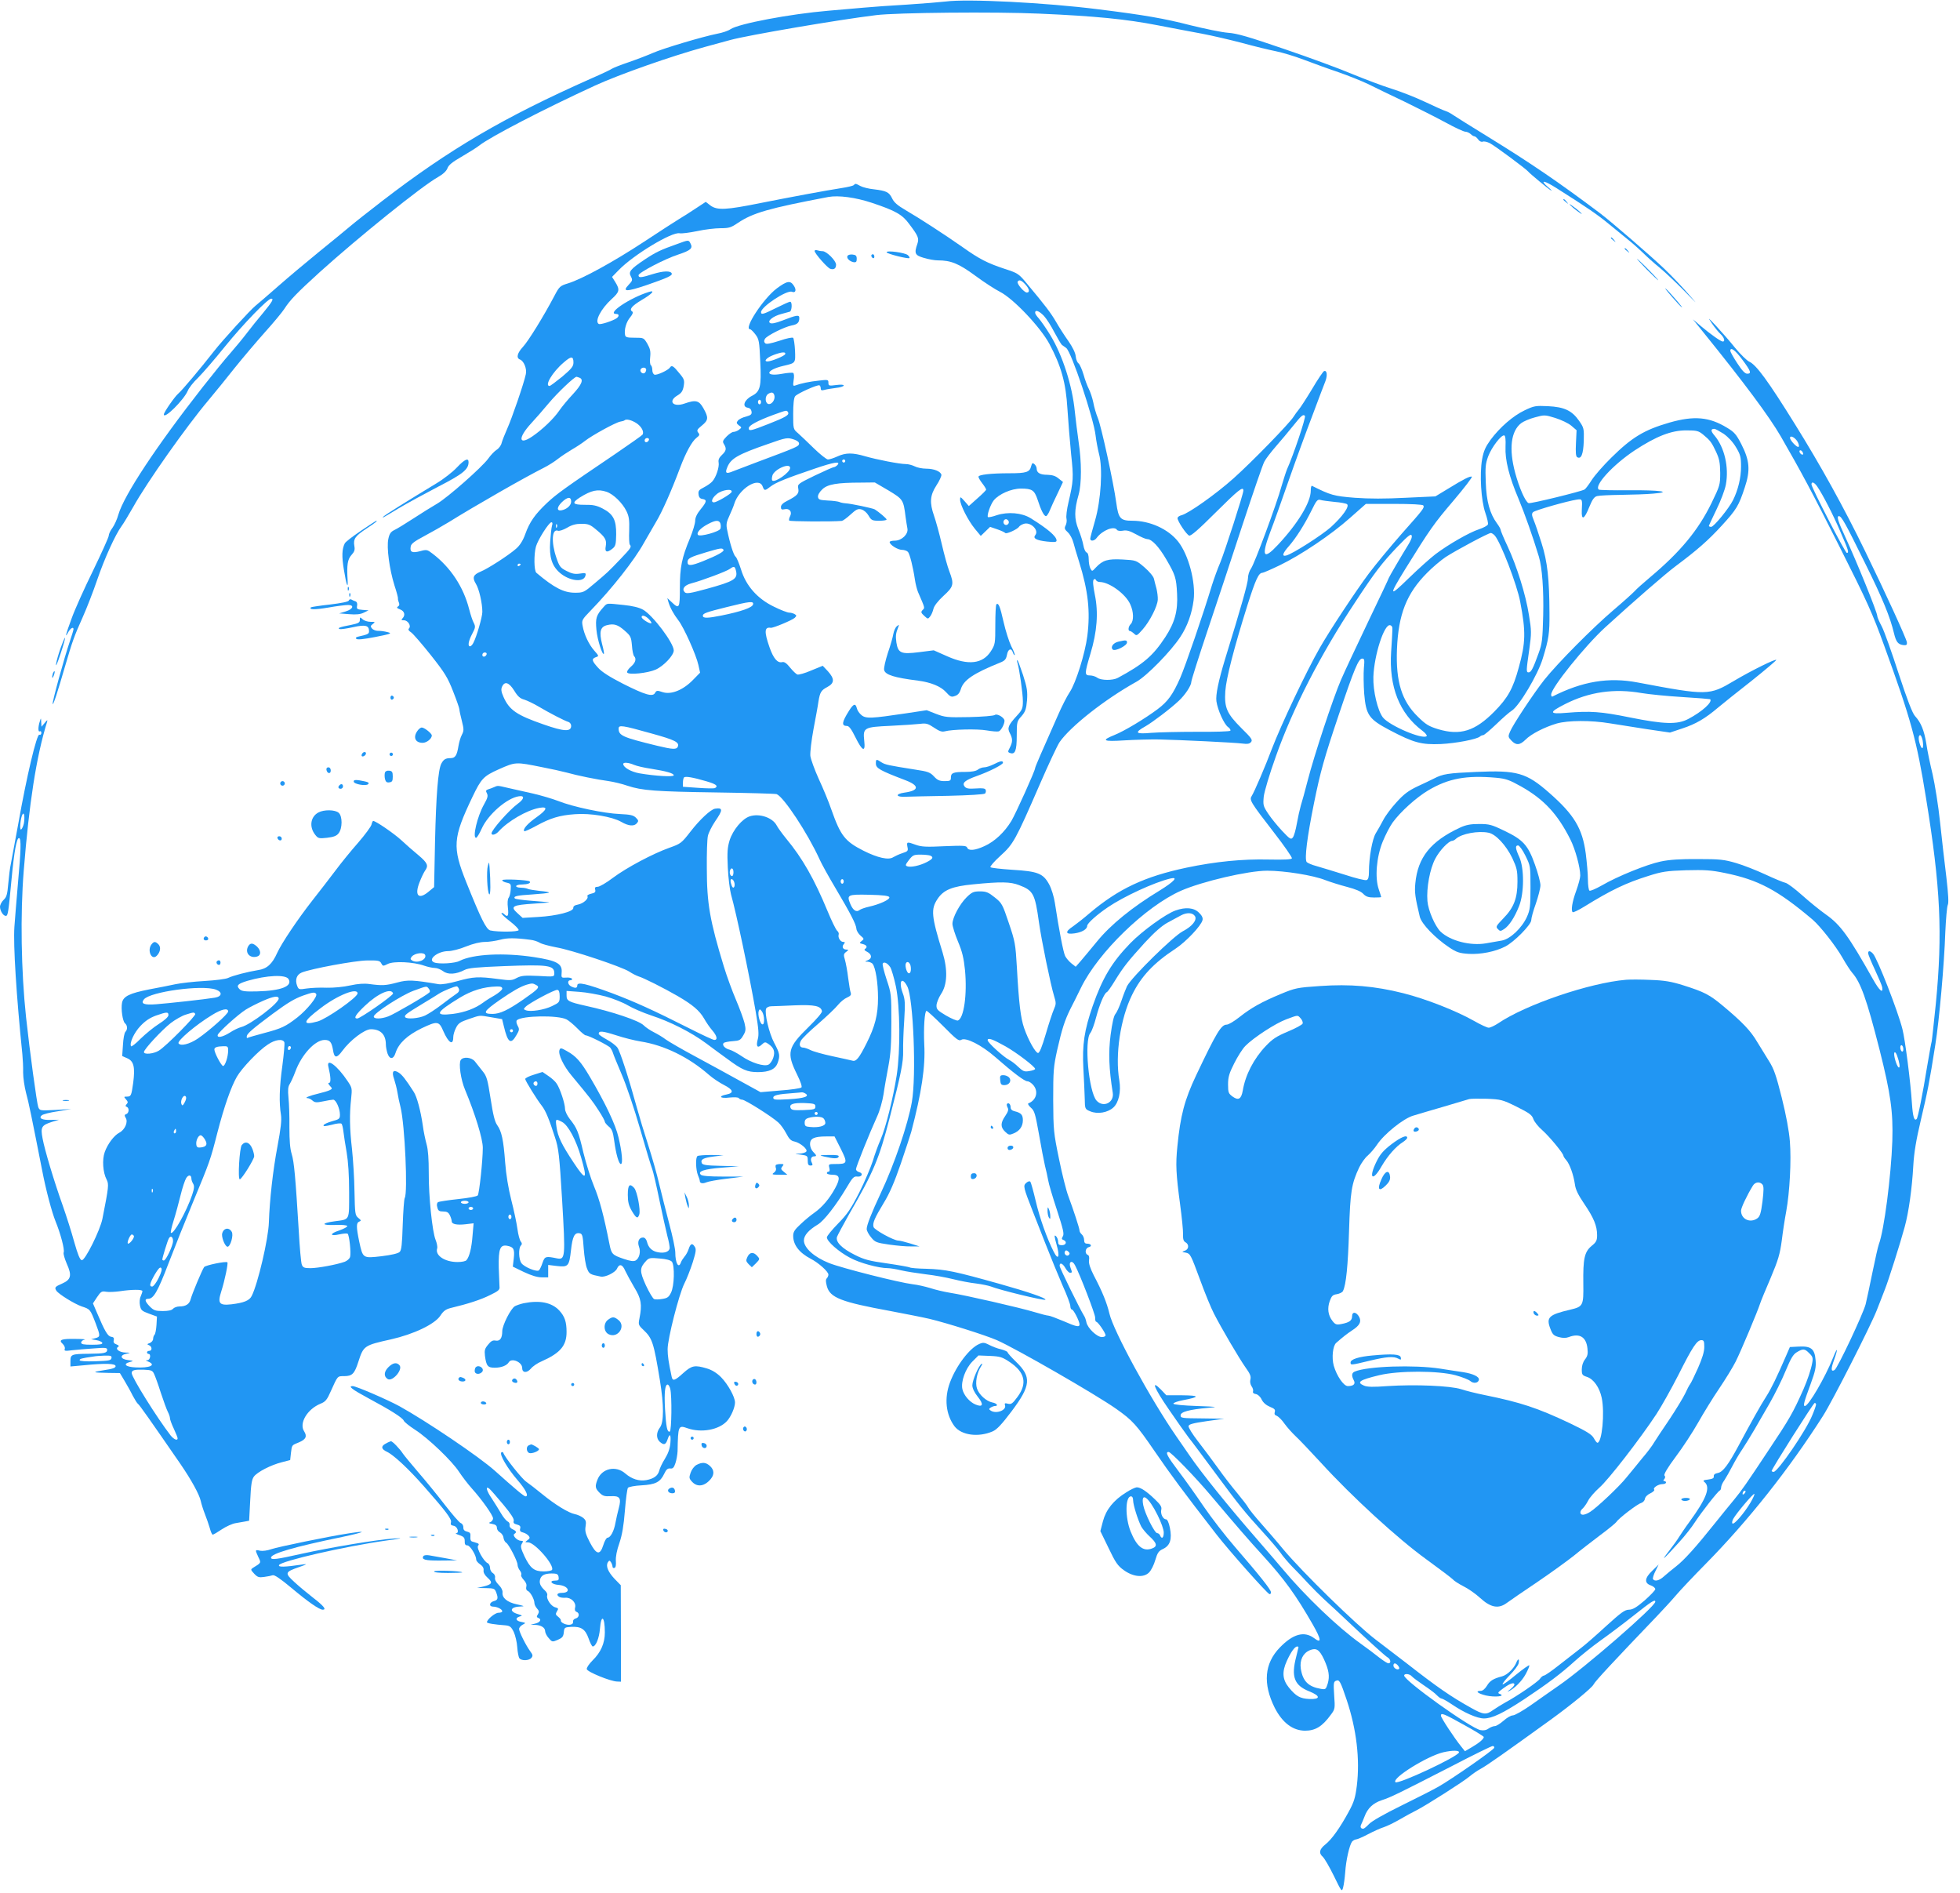 <?xml version="1.0" standalone="no"?>
<!DOCTYPE svg PUBLIC "-//W3C//DTD SVG 20010904//EN"
 "http://www.w3.org/TR/2001/REC-SVG-20010904/DTD/svg10.dtd">
<svg version="1.0" xmlns="http://www.w3.org/2000/svg"
 width="1280pt" height="1236pt" viewBox="0 0 1280 1236"
 preserveAspectRatio="xMidYMid meet">
<g transform="translate(0,1236) scale(0.1,-0.1)"
fill="#2196f3" stroke="none">
<path d="M6175 12350 c-33 -4 -145 -13 -250 -20 -104 -6 -233 -15 -285 -20
-52 -5 -156 -14 -230 -20 -249 -21 -589 -85 -640 -121 -14 -10 -52 -23 -85
-29 -96 -19 -358 -97 -422 -126 -32 -14 -102 -41 -157 -60 -54 -18 -103 -38
-110 -43 -6 -5 -67 -34 -136 -64 -570 -253 -926 -462 -1365 -800 -83 -64 -177
-138 -210 -166 -33 -28 -125 -103 -205 -168 -80 -65 -199 -165 -265 -223 -66
-58 -131 -114 -145 -125 -36 -29 -217 -227 -270 -295 -95 -121 -210 -258 -237
-281 -23 -20 -93 -121 -93 -135 0 -35 130 94 156 154 7 18 37 57 67 85 29 29
110 122 179 208 116 143 277 309 299 309 19 0 7 -20 -52 -92 -34 -40 -82 -100
-107 -133 -25 -33 -73 -91 -107 -130 -34 -38 -115 -138 -181 -222 -302 -385
-514 -706 -551 -833 -8 -30 -26 -69 -39 -87 -13 -17 -24 -40 -24 -51 0 -10
-47 -113 -103 -229 -57 -116 -120 -256 -140 -313 -40 -109 -45 -131 -21 -87
14 25 34 37 34 19 0 -5 -11 -42 -25 -83 -35 -102 -117 -400 -111 -406 5 -5 30
72 81 247 48 164 59 195 115 320 26 58 69 168 95 245 48 140 118 294 159 350
13 17 46 73 76 125 90 162 349 528 490 695 42 50 119 145 172 212 53 66 143
172 199 235 56 62 112 130 125 150 38 59 79 102 233 242 253 228 662 558 770
619 35 20 56 40 63 58 7 21 32 41 91 75 45 26 98 59 117 74 73 57 416 235 755
391 162 74 497 192 720 253 50 14 124 34 165 45 113 31 704 132 950 162 133
17 782 23 1067 10 367 -16 567 -36 773 -76 96 -19 227 -43 290 -55 63 -12 180
-39 260 -60 80 -22 179 -46 220 -54 41 -8 125 -33 185 -56 61 -23 162 -60 225
-81 63 -22 151 -57 195 -78 44 -22 151 -74 238 -115 86 -42 207 -103 268 -136
60 -33 118 -60 129 -60 10 0 25 -7 34 -15 8 -8 19 -15 25 -15 5 0 16 -9 24
-20 8 -12 20 -18 30 -15 8 4 29 -1 47 -10 30 -15 239 -170 250 -185 9 -12 134
-116 150 -124 8 -4 -1 6 -20 22 -58 50 -27 46 56 -7 205 -130 265 -171 344
-236 47 -38 106 -87 131 -107 25 -20 65 -56 90 -80 24 -24 73 -68 109 -97 36
-30 107 -97 159 -150 93 -95 93 -96 23 -16 -38 44 -107 116 -153 160 -89 85
-346 307 -420 363 -269 202 -449 325 -730 498 -112 69 -215 133 -229 143 -14
10 -36 22 -49 26 -14 4 -74 31 -135 60 -61 29 -158 67 -216 85 -58 18 -172 61
-255 95 -82 35 -283 109 -445 164 -233 80 -311 103 -370 107 -41 3 -151 26
-245 49 -170 44 -302 67 -600 104 -346 44 -861 70 -1000 51z"/>
<path d="M5575 11151 c-6 -5 -41 -13 -80 -19 -109 -17 -333 -59 -530 -98 -223
-45 -281 -48 -325 -16 l-31 24 -67 -44 c-37 -25 -85 -55 -107 -68 -22 -13
-125 -80 -230 -149 -201 -132 -404 -243 -495 -271 -52 -16 -57 -20 -89 -81
-71 -135 -172 -298 -206 -334 -37 -40 -45 -72 -20 -82 26 -9 47 -61 39 -96
-12 -59 -92 -291 -122 -357 -16 -36 -32 -77 -36 -92 -3 -15 -18 -36 -33 -45
-14 -9 -39 -35 -55 -58 -41 -56 -264 -253 -334 -294 -33 -19 -102 -62 -154
-96 -52 -34 -108 -68 -125 -76 -23 -11 -32 -24 -39 -58 -12 -55 7 -197 40
-303 14 -42 24 -80 23 -85 -1 -4 1 -16 6 -27 5 -12 3 -21 -6 -26 -10 -7 -7
-11 14 -19 29 -11 36 -38 15 -59 -9 -9 -7 -12 10 -12 26 0 49 -37 33 -53 -7
-7 -3 -15 14 -26 13 -9 71 -76 129 -149 91 -115 110 -146 145 -236 23 -58 41
-110 41 -117 0 -7 7 -41 16 -75 14 -56 14 -65 0 -92 -9 -17 -18 -49 -22 -73
-10 -62 -21 -79 -52 -79 -32 0 -45 -8 -60 -36 -21 -40 -34 -206 -41 -508 l-6
-298 -35 -29 c-66 -56 -95 -27 -60 61 11 29 27 62 35 74 25 34 18 51 -42 102
-32 26 -83 71 -113 99 -47 43 -166 125 -183 125 -3 0 -8 -11 -11 -24 -3 -13
-42 -66 -87 -118 -45 -51 -112 -133 -149 -183 -37 -49 -104 -136 -149 -193
-98 -125 -203 -282 -231 -344 -32 -72 -67 -104 -125 -112 -68 -11 -165 -36
-195 -51 -14 -7 -83 -16 -154 -20 -71 -4 -157 -14 -190 -21 -34 -7 -111 -23
-172 -34 -127 -25 -169 -45 -177 -87 -8 -41 4 -121 19 -134 17 -14 18 -41 3
-56 -7 -7 -14 -45 -16 -85 l-5 -73 34 -15 c42 -19 51 -58 38 -159 -12 -85 -14
-91 -42 -91 -20 0 -20 -1 -5 -18 13 -15 14 -21 4 -31 -9 -11 -9 -14 1 -18 17
-7 15 -40 -3 -47 -13 -4 -13 -9 -4 -25 17 -26 -5 -77 -41 -96 -35 -18 -77 -74
-96 -127 -18 -50 -12 -133 12 -179 16 -31 14 -48 -27 -256 -15 -76 -114 -275
-135 -271 -12 2 -26 37 -49 118 -17 63 -51 169 -74 235 -58 162 -119 366 -133
442 -14 74 -7 86 61 108 l46 14 -53 -1 c-57 -2 -82 11 -59 30 8 7 54 19 103
26 l89 15 -102 -6 c-101 -5 -103 -5 -113 18 -9 22 -56 366 -80 589 -32 299
-38 670 -15 955 35 439 82 745 152 970 5 17 2 16 -15 -5 l-21 -25 -2 30 c-1
30 -1 30 -9 5 -12 -36 -12 -72 0 -65 6 3 10 -1 10 -10 0 -10 -6 -15 -13 -12
-17 6 -83 -272 -137 -578 -22 -121 -44 -240 -49 -265 -6 -25 -13 -83 -17 -129
-6 -71 -11 -88 -30 -106 -13 -12 -24 -33 -24 -46 1 -27 21 -59 38 -59 14 0 17
23 37 235 17 184 34 278 50 273 14 -4 12 -79 -8 -298 -9 -102 -19 -228 -23
-282 -8 -119 13 -451 52 -831 3 -31 6 -85 5 -120 0 -34 9 -93 19 -132 17 -60
38 -164 105 -505 25 -131 64 -276 88 -335 32 -78 60 -183 53 -202 -4 -8 6 -41
20 -74 35 -77 28 -104 -31 -130 -46 -20 -50 -25 -37 -46 14 -22 117 -86 166
-103 55 -18 55 -18 91 -111 31 -82 31 -87 -2 -96 l-28 -7 34 -6 c19 -3 36 -11
39 -17 3 -10 -15 -13 -67 -13 -55 0 -71 3 -71 14 0 8 10 17 22 19 13 2 -13 5
-57 5 -94 2 -115 -6 -86 -32 11 -10 17 -25 14 -33 -5 -14 2 -15 48 -9 30 3 93
9 142 12 75 6 87 5 87 -9 0 -21 -19 -25 -120 -26 -113 -1 -120 -4 -120 -48 l0
-35 88 8 c140 14 207 12 207 -6 0 -11 -20 -18 -75 -26 -84 -13 -79 -16 29 -18
l74 -1 30 -50 c16 -27 41 -71 54 -98 14 -26 29 -50 34 -53 8 -4 79 -105 277
-392 72 -105 124 -200 133 -242 4 -19 16 -57 27 -85 11 -27 25 -69 32 -92 6
-24 15 -43 19 -43 5 0 32 16 60 35 29 19 69 37 89 40 20 4 49 9 63 11 l26 5 7
132 c5 104 10 137 24 156 22 30 111 76 183 94 l54 14 5 46 c7 54 4 50 53 70
45 19 54 39 33 72 -34 52 20 144 107 180 33 13 43 26 68 83 45 100 42 97 86
97 53 0 68 15 93 93 34 105 37 108 213 147 150 34 286 99 323 155 20 31 36 42
68 50 113 27 196 54 256 84 56 27 65 35 62 56 -1 14 -3 70 -5 125 -2 122 9
150 56 141 42 -8 49 -22 42 -84 l-6 -52 72 -35 c49 -23 88 -35 116 -35 l43 0
0 40 0 41 58 -7 c73 -8 79 -2 91 104 10 89 23 115 55 110 19 -3 22 -12 28 -99
4 -53 13 -113 22 -132 14 -35 18 -38 89 -52 29 -6 94 26 106 51 15 35 36 30
54 -13 10 -21 36 -69 59 -108 46 -75 52 -112 34 -203 -8 -40 -7 -44 26 -75 58
-55 67 -81 108 -332 26 -159 26 -271 0 -305 -25 -32 -25 -72 -2 -93 27 -24 39
-21 51 13 15 46 24 36 19 -22 -3 -36 -15 -69 -36 -103 -17 -27 -34 -63 -37
-78 -9 -33 -36 -52 -85 -61 -47 -8 -94 7 -136 43 -62 55 -155 34 -183 -42 -16
-42 -14 -55 14 -83 21 -21 33 -25 72 -23 61 4 72 -12 54 -78 -7 -26 -17 -70
-22 -97 -9 -52 -32 -96 -52 -96 -6 0 -19 -21 -27 -48 -22 -69 -45 -64 -88 18
-27 53 -33 72 -28 103 5 32 3 41 -16 57 -13 10 -37 21 -54 24 -41 8 -128 61
-216 133 -40 33 -86 68 -102 79 -26 17 -139 158 -149 188 -2 6 -8 7 -13 3 -14
-13 41 -106 106 -181 54 -62 75 -106 52 -106 -10 0 -65 46 -199 166 -102 92
-451 327 -625 423 -81 44 -283 131 -305 131 -32 0 -4 -22 104 -80 142 -76 223
-127 230 -146 3 -8 35 -34 72 -58 88 -56 245 -207 289 -276 20 -30 57 -79 84
-109 65 -72 138 -175 138 -195 0 -9 -8 -20 -17 -24 -14 -5 -12 -8 12 -12 21
-4 30 -11 30 -25 0 -11 9 -25 20 -30 11 -6 22 -22 23 -35 2 -14 10 -29 18 -33
17 -10 74 -120 74 -144 0 -10 7 -27 15 -37 8 -10 12 -23 9 -28 -4 -5 4 -20 16
-33 15 -16 21 -31 17 -45 -3 -13 0 -23 9 -27 17 -6 44 -55 44 -79 0 -10 8 -26
17 -36 14 -15 15 -23 6 -38 -10 -15 -9 -19 3 -24 24 -9 11 -30 -22 -37 l-29
-7 28 -1 c40 -1 67 -18 67 -41 0 -10 10 -31 23 -45 22 -26 24 -27 59 -12 30
13 37 21 40 49 3 32 5 33 48 36 65 3 92 -14 114 -76 10 -29 22 -52 27 -52 20
0 42 54 47 115 8 100 32 82 32 -23 0 -71 -26 -130 -80 -183 -23 -23 -40 -48
-38 -57 3 -18 155 -80 198 -81 l25 -1 0 315 -1 315 -41 42 c-43 46 -58 84 -43
108 9 13 11 13 20 0 5 -8 10 -21 10 -28 0 -8 6 -12 13 -9 8 2 11 19 9 45 -2
26 6 70 23 117 18 54 28 112 36 212 6 76 15 143 20 149 5 6 45 14 88 16 92 5
123 21 149 76 13 28 23 36 39 34 17 -2 24 5 34 35 7 21 13 56 14 78 3 167 5
171 64 150 91 -32 205 -11 258 46 27 29 53 90 53 122 0 36 -46 119 -91 165
-28 28 -59 47 -92 57 -80 24 -99 20 -155 -30 -56 -51 -70 -55 -76 -22 -20 94
-26 134 -26 178 0 68 74 358 109 428 16 31 40 93 55 139 21 68 24 86 13 102
-16 26 -28 21 -40 -16 -5 -16 -17 -38 -27 -49 -9 -11 -20 -28 -23 -37 -15 -44
-37 -6 -37 65 0 21 -17 104 -39 185 -21 81 -51 198 -66 261 -14 62 -47 177
-72 255 -25 77 -58 186 -73 241 -53 193 -110 370 -128 395 -10 14 -42 38 -70
53 -29 16 -52 32 -52 37 0 21 24 19 112 -9 51 -17 124 -35 162 -41 154 -24
315 -103 446 -218 25 -22 69 -51 98 -66 61 -31 67 -52 17 -62 -58 -11 -42 -28
19 -20 33 3 57 2 61 -4 3 -5 13 -10 22 -10 19 0 195 -111 236 -149 16 -14 39
-47 52 -72 18 -35 31 -48 53 -52 37 -8 88 -50 78 -65 -4 -7 -24 -13 -44 -14
-36 -1 -36 -1 8 -7 43 -6 45 -8 45 -38 0 -25 4 -33 18 -33 14 0 16 4 9 18 -12
21 -5 42 14 42 19 0 18 6 -6 30 -11 11 -20 33 -20 50 0 37 27 50 106 50 l54 0
41 -81 c46 -93 44 -99 -34 -99 -46 0 -47 -1 -41 -25 4 -15 2 -25 -5 -25 -6 0
-11 -4 -11 -10 0 -5 16 -10 35 -10 50 0 55 -22 19 -88 -37 -68 -84 -124 -137
-161 -23 -16 -63 -49 -89 -74 -38 -35 -48 -50 -48 -76 0 -59 39 -110 115 -150
51 -26 115 -84 115 -103 0 -8 -5 -19 -11 -25 -7 -7 -7 -22 1 -51 20 -75 93
-103 415 -162 94 -18 208 -40 255 -51 116 -28 361 -105 440 -139 125 -55 647
-355 780 -449 106 -75 131 -102 251 -277 105 -153 187 -264 402 -541 81 -105
330 -385 347 -391 6 -2 10 3 10 12 0 17 -70 105 -235 296 -64 74 -156 193
-205 265 -48 71 -122 175 -164 230 -74 98 -88 125 -64 125 15 0 175 -165 276
-285 171 -203 251 -295 338 -390 142 -156 215 -256 328 -453 56 -98 58 -126 7
-87 -64 47 -137 27 -223 -62 -101 -104 -112 -236 -33 -394 50 -97 117 -148
197 -149 68 0 113 27 169 104 28 37 28 41 22 127 -5 79 -4 89 12 95 22 9 28
-1 70 -126 64 -192 87 -386 66 -559 -10 -78 -18 -106 -53 -170 -57 -105 -111
-181 -153 -214 -39 -31 -44 -56 -16 -81 11 -10 43 -65 72 -124 50 -103 52
-106 60 -77 5 17 11 62 14 100 5 79 28 179 45 201 7 7 18 14 25 14 8 0 43 15
79 34 36 19 83 40 103 46 21 7 67 29 103 50 36 21 85 48 110 60 63 32 308 188
348 222 18 15 49 37 70 48 44 24 156 103 458 321 134 97 271 209 281 231 9 20
136 156 411 443 42 44 100 107 128 140 28 33 115 125 194 205 275 279 544 618
765 965 60 93 311 587 351 689 19 50 44 111 53 136 22 54 102 306 130 410 26
95 48 252 56 400 5 84 18 165 50 300 43 182 55 241 94 490 25 155 58 522 65
733 4 88 11 167 16 178 7 13 4 68 -9 181 -11 90 -30 251 -41 358 -11 107 -34
249 -49 315 -16 66 -35 156 -41 200 -14 86 -35 138 -74 180 -17 19 -50 104
-107 278 -45 139 -94 277 -110 307 -16 30 -29 60 -29 67 0 25 -135 357 -211
521 -45 97 -56 132 -40 132 17 0 41 -43 170 -305 115 -231 165 -354 190 -460
14 -57 26 -72 61 -77 20 -2 25 1 23 19 -3 23 -141 325 -272 593 -143 294 -289
557 -458 829 -177 285 -254 390 -300 410 -15 7 -56 47 -91 89 -34 43 -90 106
-123 142 -56 60 -58 61 -29 18 18 -26 43 -57 56 -69 24 -22 32 -49 15 -49 -13
0 -79 47 -141 99 l-54 46 69 -86 c267 -330 429 -548 505 -679 133 -231 202
-359 384 -721 180 -357 215 -435 291 -645 177 -487 212 -617 273 -994 95 -583
109 -882 64 -1345 -13 -126 -25 -237 -27 -245 -3 -9 -16 -83 -30 -165 -28
-175 -60 -334 -68 -341 -16 -16 -25 15 -31 103 -9 141 -45 419 -62 484 -29
116 -163 460 -192 492 -18 20 -32 22 -32 3 0 -7 20 -56 44 -107 24 -52 46
-103 48 -115 7 -44 -18 -23 -60 52 -159 282 -212 356 -309 424 -37 26 -106 82
-153 124 -47 42 -96 79 -110 82 -14 3 -72 27 -130 54 -58 27 -144 61 -192 75
-79 23 -105 26 -250 26 -115 1 -187 -4 -243 -16 -90 -19 -281 -96 -384 -156
-39 -22 -75 -38 -81 -34 -5 3 -10 36 -10 73 0 37 -7 113 -14 169 -22 164 -75
253 -238 396 -150 132 -211 149 -478 137 -184 -8 -217 -13 -275 -43 -16 -8
-65 -32 -107 -51 -61 -29 -90 -51 -138 -104 -34 -37 -73 -89 -87 -117 -14 -27
-36 -66 -48 -85 -23 -37 -45 -159 -45 -252 0 -34 -4 -50 -15 -54 -9 -4 -73 12
-143 35 -70 22 -153 47 -184 56 -31 8 -60 21 -65 27 -14 23 3 160 48 383 42
207 66 293 163 581 100 297 128 364 152 364 15 0 16 -8 11 -62 -3 -35 -2 -110
2 -167 12 -140 30 -166 166 -238 158 -83 207 -96 334 -91 101 5 235 31 256 49
5 5 14 9 21 9 6 0 44 32 85 71 41 40 87 80 102 89 48 30 170 234 202 340 40
130 45 166 44 297 -1 223 -13 336 -52 458 -19 61 -42 128 -51 149 -13 32 -14
42 -4 52 13 13 226 73 286 82 36 5 36 4 32 -72 -3 -67 17 -57 49 24 20 49 32
66 51 71 14 4 84 7 156 8 72 1 167 4 210 8 134 11 42 24 -162 22 -99 -1 -186
1 -192 4 -36 23 90 161 233 256 142 93 239 131 337 131 69 0 80 -3 110 -27 47
-39 56 -51 85 -113 21 -45 26 -70 27 -137 0 -79 -2 -84 -57 -198 -87 -178
-204 -319 -402 -485 -44 -37 -89 -77 -100 -90 -11 -12 -74 -69 -140 -125 -135
-115 -362 -344 -450 -454 -70 -89 -206 -294 -224 -339 -13 -30 -12 -35 9 -57
31 -33 55 -31 92 5 37 38 124 82 204 106 74 21 224 22 349 1 50 -8 158 -25
241 -38 l150 -22 81 27 c88 29 148 64 233 136 30 25 128 104 218 174 89 71
162 133 162 137 0 11 -164 -70 -275 -136 -163 -97 -174 -97 -630 -11 -189 36
-360 8 -557 -92 -5 -2 -8 4 -8 13 0 44 221 318 353 439 181 165 393 350 462
401 138 103 211 167 298 262 98 107 112 130 152 252 37 111 31 175 -23 281
-33 64 -46 79 -93 107 -116 71 -215 80 -376 34 -166 -48 -245 -96 -380 -229
-51 -50 -108 -115 -128 -146 -19 -30 -40 -58 -47 -62 -21 -13 -352 -94 -365
-89 -21 7 -62 101 -88 198 -42 156 -28 272 39 324 14 11 55 29 90 38 62 17 65
17 133 -4 38 -12 85 -34 104 -50 l35 -30 -4 -84 c-3 -60 -1 -87 8 -92 26 -16
40 20 43 105 2 82 1 87 -31 133 -46 66 -96 90 -203 95 -81 4 -91 2 -152 -27
-76 -36 -162 -111 -223 -193 -33 -46 -45 -72 -55 -127 -17 -97 -7 -268 21
-349 12 -34 20 -69 17 -76 -3 -8 -29 -22 -59 -32 -62 -20 -198 -98 -283 -162
-33 -25 -111 -95 -174 -156 -132 -129 -134 -120 -21 63 159 256 184 292 312
442 71 84 126 155 120 157 -13 4 -53 -16 -157 -80 l-81 -49 -194 -9 c-134 -7
-238 -7 -333 0 -137 11 -157 17 -279 78 -5 2 -8 -13 -8 -32 0 -76 -84 -214
-214 -353 -96 -103 -111 -78 -50 85 21 53 74 203 119 332 45 129 115 321 155
425 39 105 78 207 86 227 14 38 10 72 -9 65 -6 -2 -42 -55 -79 -118 -38 -63
-77 -123 -87 -134 -9 -11 -25 -32 -34 -47 -27 -43 -271 -294 -391 -401 -114
-102 -293 -229 -340 -241 -14 -3 -26 -12 -26 -19 0 -20 58 -107 76 -114 11 -4
61 39 173 151 148 147 181 174 181 143 0 -23 -120 -394 -151 -470 -17 -39 -41
-106 -54 -147 -59 -195 -172 -524 -207 -605 -49 -111 -81 -155 -149 -206 -83
-62 -218 -143 -281 -168 -90 -36 -74 -44 65 -35 67 4 169 7 227 6 137 -3 493
-20 546 -27 30 -4 44 -2 54 10 12 14 3 26 -63 91 -95 95 -112 133 -105 241 6
85 56 280 145 563 53 167 73 210 97 210 6 0 57 22 113 49 139 67 338 201 460
310 l103 91 184 0 c112 0 187 -4 191 -10 9 -15 1 -25 -142 -186 -72 -82 -168
-198 -214 -259 -85 -114 -255 -371 -320 -485 -87 -152 -251 -498 -314 -662
-39 -105 -115 -282 -130 -304 -17 -27 -12 -37 145 -240 67 -86 119 -162 117
-168 -3 -8 -49 -10 -153 -8 -169 4 -344 -13 -535 -53 -274 -58 -445 -138 -634
-298 -38 -33 -87 -71 -107 -85 -55 -36 -51 -55 10 -46 48 7 82 27 82 49 0 16
62 72 136 122 103 70 302 162 407 187 55 13 26 -19 -69 -78 -180 -109 -321
-224 -409 -332 -44 -54 -94 -113 -110 -132 l-30 -34 -28 22 c-15 12 -34 34
-41 48 -12 25 -40 169 -67 347 -6 40 -22 92 -37 120 -39 72 -73 86 -240 96
-75 5 -139 12 -144 17 -4 4 25 38 65 74 85 77 98 100 258 468 56 129 114 253
129 275 71 102 295 279 502 394 68 38 225 199 286 292 46 69 76 153 87 240 15
117 -33 297 -101 383 -65 82 -184 136 -299 136 -78 0 -91 14 -105 117 -18 132
-98 501 -121 555 -11 27 -24 71 -29 100 -6 29 -19 68 -29 88 -10 19 -26 62
-35 95 -10 33 -24 65 -32 72 -9 6 -17 27 -19 47 -2 22 -20 59 -47 98 -25 35
-61 91 -81 126 -35 60 -70 106 -192 252 -52 63 -59 67 -142 94 -115 38 -166
64 -276 142 -124 87 -287 192 -373 242 -53 31 -76 51 -88 77 -20 41 -37 49
-119 59 -32 3 -72 13 -87 21 -34 18 -33 18 -45 6z m118 -115 c156 -52 200 -77
245 -139 59 -78 65 -93 53 -129 -22 -63 -16 -75 43 -92 30 -9 70 -16 90 -16
86 0 136 -20 245 -100 58 -43 131 -90 161 -105 87 -44 263 -229 323 -340 77
-144 108 -254 118 -425 5 -80 16 -212 24 -295 17 -156 15 -176 -17 -314 -11
-46 -17 -95 -13 -108 3 -13 0 -33 -6 -44 -9 -18 -7 -25 15 -45 14 -13 30 -43
36 -67 6 -23 22 -78 36 -121 61 -195 75 -327 55 -488 -15 -116 -75 -307 -115
-367 -17 -25 -52 -93 -77 -151 -110 -247 -149 -338 -149 -345 0 -17 -126 -296
-155 -345 -45 -74 -109 -134 -175 -164 -63 -29 -105 -33 -114 -10 -5 13 -25
14 -148 9 -118 -6 -151 -4 -187 9 -58 21 -61 21 -55 -13 6 -26 3 -30 -32 -41
-22 -7 -49 -20 -61 -27 -30 -20 -101 -4 -193 42 -122 62 -150 97 -211 270 -17
50 -54 139 -82 199 -27 60 -52 128 -55 151 -2 24 7 100 21 176 14 74 29 154
32 179 10 60 17 73 59 95 46 25 47 53 3 102 l-34 36 -76 -31 c-41 -18 -82 -29
-90 -26 -8 3 -29 23 -47 45 -23 29 -38 39 -51 36 -31 -8 -58 23 -84 98 -35
100 -33 133 8 126 15 -3 141 50 157 65 13 13 13 16 0 24 -8 5 -24 10 -36 10
-11 0 -56 17 -100 39 -108 52 -183 137 -215 244 -13 40 -28 77 -35 82 -13 10
-37 85 -55 174 -8 37 -5 52 15 95 13 28 27 62 31 76 30 99 160 180 185 115 12
-31 14 -31 53 -1 34 26 104 54 287 116 126 43 171 50 150 25 -7 -8 -18 -15
-24 -15 -6 0 -62 -25 -125 -55 -111 -54 -113 -56 -108 -84 7 -33 -6 -47 -70
-80 -29 -14 -43 -28 -43 -41 0 -16 5 -19 23 -15 32 8 52 -16 37 -45 -6 -11 -9
-24 -6 -29 4 -6 275 -8 344 -2 7 1 32 19 56 41 37 34 49 40 71 34 16 -4 36
-21 47 -40 18 -31 24 -34 69 -34 27 0 49 3 49 8 0 7 -50 49 -77 66 -14 8 -155
38 -193 40 -14 1 -32 5 -40 9 -8 3 -42 8 -75 9 -52 3 -60 6 -63 23 -2 12 9 32
28 50 34 33 95 44 254 44 l89 1 89 -52 c96 -58 98 -61 112 -173 4 -27 9 -62
12 -76 7 -36 -37 -79 -82 -79 -19 0 -34 -4 -34 -9 0 -18 53 -51 80 -51 15 0
33 -6 40 -14 12 -16 33 -99 45 -181 4 -27 13 -63 20 -80 47 -109 46 -103 30
-118 -12 -13 -11 -18 11 -38 24 -22 24 -22 39 -3 8 10 17 32 21 49 4 18 29 51
65 84 67 61 71 76 39 160 -12 30 -34 111 -50 180 -16 69 -39 152 -50 183 -30
86 -27 133 15 198 20 30 34 62 33 70 -5 22 -48 40 -99 40 -26 0 -60 7 -75 15
-16 8 -42 15 -58 15 -41 0 -190 29 -266 51 -82 24 -126 24 -181 -1 -24 -11
-52 -20 -62 -20 -9 0 -51 33 -92 73 -40 39 -87 84 -104 99 -31 26 -31 28 -31
125 0 64 4 105 13 116 14 18 148 78 159 71 5 -3 8 -12 8 -21 0 -11 6 -14 23
-9 12 4 46 9 75 13 28 3 52 10 52 16 0 6 -19 7 -50 3 -46 -6 -50 -5 -50 15 0
20 -3 21 -62 14 -60 -6 -121 -19 -155 -32 -14 -5 -15 0 -10 35 4 23 3 43 -3
47 -5 3 -39 1 -75 -6 -114 -20 -105 25 10 52 82 19 80 17 77 100 -2 41 -8 78
-12 83 -5 5 -44 -3 -90 -19 -61 -19 -85 -24 -93 -16 -8 8 -9 16 -1 29 13 21
127 78 174 87 38 7 50 19 50 49 0 22 -16 20 -111 -17 -44 -17 -70 -22 -80 -16
-20 13 20 45 74 59 23 6 48 13 55 15 14 5 17 65 2 65 -6 0 -46 -18 -90 -40
-84 -42 -100 -47 -100 -28 0 35 168 146 202 133 24 -10 31 12 12 40 -23 35
-43 32 -111 -18 -88 -66 -220 -267 -174 -267 5 0 20 -15 34 -33 24 -32 26 -44
32 -179 8 -163 0 -195 -55 -223 -49 -25 -66 -71 -27 -77 14 -2 23 -11 25 -25
3 -18 -4 -24 -36 -33 -22 -5 -46 -17 -53 -26 -11 -14 -10 -18 6 -31 20 -14 20
-14 1 -29 -11 -8 -27 -14 -36 -14 -9 0 -29 -14 -45 -30 -25 -26 -28 -33 -17
-50 18 -29 15 -44 -14 -71 -18 -17 -24 -31 -21 -48 6 -29 -17 -98 -41 -124 -9
-11 -34 -28 -55 -39 -32 -16 -38 -23 -35 -46 2 -19 10 -28 26 -30 30 -5 28
-18 -13 -68 -23 -28 -35 -53 -35 -74 0 -17 -15 -68 -34 -114 -54 -129 -66
-190 -66 -325 0 -133 -4 -140 -53 -93 l-29 27 7 -25 c11 -38 35 -81 65 -120
36 -46 117 -227 131 -292 l11 -50 -48 -49 c-65 -66 -142 -96 -197 -78 -35 12
-40 11 -49 -5 -15 -28 -65 -13 -210 60 -86 44 -138 77 -162 104 -42 46 -44 58
-15 69 21 7 21 8 -10 43 -36 41 -66 105 -76 161 -7 37 -5 41 52 100 139 143
287 331 348 442 22 39 57 99 78 135 40 65 103 208 158 355 38 101 77 172 107
196 21 16 23 21 12 34 -11 14 -8 21 23 46 44 36 45 52 11 113 -29 52 -50 57
-124 31 -74 -26 -110 15 -46 53 27 16 35 29 41 61 6 38 4 46 -30 86 -37 46
-49 53 -60 35 -11 -17 -86 -52 -101 -46 -8 3 -14 16 -14 30 0 14 -4 27 -9 31
-6 3 -8 27 -5 53 4 37 0 55 -18 87 -24 40 -24 40 -83 40 -50 0 -60 3 -63 18
-7 34 8 86 34 116 15 18 20 32 14 36 -23 14 -6 36 60 76 69 40 92 67 48 53
-126 -39 -281 -144 -213 -144 18 0 20 -14 3 -27 -23 -17 -107 -45 -118 -38
-28 17 14 98 84 162 52 47 55 61 25 110 l-22 35 44 45 c96 99 346 250 397 240
14 -3 65 4 115 14 49 11 118 19 153 19 54 0 68 4 112 34 100 67 203 96 592
170 66 12 178 -3 283 -38z m1002 -532 c28 -30 32 -54 11 -54 -18 0 -68 59 -60
71 9 15 24 10 49 -17z m122 -206 c17 -18 48 -67 69 -108 22 -41 44 -78 49 -82
6 -4 18 -13 28 -20 34 -25 180 -462 192 -572 4 -34 14 -87 22 -119 26 -94 13
-303 -26 -437 -17 -58 -31 -111 -31 -117 0 -19 27 -16 42 5 37 50 115 81 133
52 4 -6 21 -8 38 -5 24 5 45 -1 87 -24 30 -17 63 -31 72 -31 30 0 76 -49 125
-133 58 -100 65 -119 70 -224 6 -112 -15 -188 -77 -283 -80 -122 -143 -176
-310 -266 -33 -18 -110 -17 -134 1 -11 8 -32 15 -48 15 -36 0 -36 11 3 141 44
145 53 270 29 386 -12 59 -14 91 -8 98 7 7 12 6 15 -2 3 -7 14 -13 26 -13 62
-1 168 -78 198 -145 23 -49 24 -108 4 -129 -17 -16 -20 -46 -6 -46 5 0 17 -8
27 -17 16 -16 19 -15 56 27 46 52 97 151 99 195 1 17 -3 48 -8 70 -6 22 -14
52 -17 66 -3 15 -30 47 -61 74 -55 47 -55 47 -144 52 -97 5 -129 -4 -175 -53
-24 -26 -24 -26 -35 -6 -6 11 -11 38 -11 60 0 25 -5 42 -14 45 -8 3 -17 24
-21 47 -4 23 -18 69 -32 103 -28 69 -28 126 1 227 20 70 20 214 0 345 -8 55
-19 145 -25 200 -16 166 -80 366 -160 497 -28 46 -62 94 -75 109 -13 14 -24
30 -24 37 0 22 26 12 57 -20z m4562 -287 c56 -75 61 -91 31 -91 -14 0 -34 21
-65 69 -25 38 -45 74 -45 80 0 29 33 4 79 -58z m-6251 37 c-4 -12 -91 -48
-116 -48 -28 0 -4 26 39 42 53 20 82 23 77 6z m-1383 -55 c0 -25 -12 -40 -73
-92 -41 -33 -78 -61 -83 -61 -35 0 19 91 92 153 49 43 64 43 64 0z m475 -47
c0 -8 -5 -18 -11 -22 -14 -8 -33 11 -25 25 10 16 36 13 36 -3z m-436 -52 c29
-11 16 -44 -42 -107 -32 -34 -72 -82 -89 -107 -36 -53 -109 -123 -176 -169
-91 -62 -96 -11 -9 84 26 28 79 88 117 134 57 68 166 171 180 171 2 0 10 -3
19 -6z m1274 -120 c4 -27 -21 -59 -42 -51 -21 8 -21 53 2 66 23 14 36 9 40
-15z m-88 -39 c0 -8 -4 -15 -10 -15 -5 0 -10 7 -10 15 0 8 5 15 10 15 6 0 10
-7 10 -15z m176 -66 c11 -18 -15 -33 -127 -77 -118 -46 -129 -49 -129 -27 0
17 57 48 160 86 89 32 87 32 96 18z m3376 -24 c8 -9 -76 -259 -117 -349 -7
-17 -23 -67 -36 -111 -31 -114 -176 -505 -199 -537 -11 -15 -20 -43 -20 -63 0
-30 -43 -184 -150 -530 -43 -142 -62 -233 -56 -274 8 -56 50 -150 76 -168 11
-8 18 -18 15 -24 -4 -5 -99 -8 -218 -7 -117 0 -252 -3 -301 -7 -101 -9 -110 1
-37 42 46 26 165 116 219 167 42 39 82 100 82 124 0 10 47 159 105 332 58 173
162 486 230 695 69 209 132 394 142 411 9 18 43 62 75 99 32 37 84 98 114 136
53 66 64 76 76 64z m-4367 -47 c34 -22 53 -57 41 -76 -3 -5 -83 -61 -178 -126
-330 -223 -383 -261 -446 -320 -78 -74 -113 -123 -142 -204 -15 -42 -35 -73
-59 -94 -47 -42 -186 -132 -234 -151 -47 -20 -54 -38 -29 -79 21 -34 42 -127
42 -183 0 -33 -38 -164 -59 -203 -6 -12 -16 -22 -21 -22 -17 0 -11 35 14 82
21 40 22 47 10 71 -8 14 -21 54 -30 89 -37 146 -122 274 -239 363 -35 27 -39
28 -82 16 -52 -13 -67 -6 -61 30 2 18 23 34 89 69 47 25 119 66 160 91 172
107 499 294 619 354 30 15 73 42 95 60 22 17 63 44 90 60 28 16 66 41 85 56
47 37 199 120 230 126 13 2 27 6 29 9 11 10 44 2 76 -18z m7101 -70 c30 -21
61 -54 81 -88 29 -48 33 -64 33 -126 0 -74 -19 -152 -52 -219 -28 -56 -126
-175 -143 -175 -8 0 -15 3 -15 6 0 3 23 52 50 108 28 57 55 129 61 162 21 114
-9 243 -74 320 -26 30 -26 44 -1 44 6 0 33 -15 60 -32z m-1424 -84 c-4 -87 23
-195 85 -341 38 -91 94 -248 133 -378 21 -71 32 -215 28 -383 -4 -158 -7 -184
-30 -247 -36 -100 -49 -125 -65 -125 -17 0 -16 9 4 149 15 108 15 121 -2 225
-21 134 -79 319 -140 450 -25 53 -45 101 -45 107 0 5 -11 25 -24 42 -46 63
-69 143 -73 267 -4 100 -2 122 16 171 23 60 86 142 105 136 7 -2 10 -28 8 -73z
m1906 34 c9 -15 13 -31 8 -35 -8 -9 -56 41 -56 58 0 19 31 4 48 -23z m-7500
10 c-6 -18 -28 -21 -28 -4 0 9 7 16 16 16 9 0 14 -5 12 -12z m951 1 c21 -8 31
-17 29 -28 -3 -16 -16 -22 -268 -116 -69 -26 -142 -54 -163 -62 -45 -19 -54
-13 -37 27 23 57 71 84 265 151 121 43 128 44 174 28z m6585 -85 c4 -10 1 -14
-6 -12 -15 5 -23 28 -10 28 5 0 13 -7 16 -16z m-6254 -54 c0 -5 -4 -10 -10
-10 -5 0 -10 5 -10 10 0 6 5 10 10 10 6 0 10 -4 10 -10z m-360 -45 c0 -29 -99
-99 -117 -82 -3 3 -3 17 1 31 10 41 116 88 116 51z m6708 -122 c36 -53 101
-178 151 -295 52 -120 58 -138 42 -138 -11 0 -231 427 -231 447 0 21 18 15 38
-14z m-7907 -34 c45 -15 104 -73 130 -126 17 -35 20 -58 18 -128 -2 -46 0 -87
4 -91 13 -14 7 -23 -58 -91 -86 -90 -89 -92 -172 -162 -69 -59 -74 -61 -128
-61 -73 0 -136 32 -252 130 -16 13 -17 120 -3 171 12 44 85 159 101 159 7 0 9
-8 4 -22 -4 -13 -9 -60 -12 -106 -7 -99 11 -156 62 -201 63 -55 156 -66 168
-21 5 19 2 21 -36 15 -32 -5 -52 -1 -87 17 -41 21 -47 29 -67 88 -34 99 -29
189 10 175 9 -4 35 5 60 19 31 19 58 26 94 26 44 0 57 -5 94 -36 62 -51 72
-69 65 -110 -8 -40 8 -45 44 -16 20 16 23 28 24 93 1 94 -19 133 -89 169 -39
20 -64 25 -117 24 -79 0 -87 12 -31 48 75 47 117 56 174 37z m817 -1 c-5 -14
-96 -67 -115 -68 -23 0 -14 28 18 54 33 28 104 38 97 14z m-1048 -63 c0 -25
-29 -51 -64 -57 -31 -5 -30 20 2 52 38 37 62 39 62 5z m4985 -2 c39 -3 76 -10
82 -15 18 -14 -30 -81 -106 -150 -57 -51 -250 -175 -291 -185 -31 -8 -24 15
18 62 47 54 102 141 148 234 31 64 39 72 57 67 12 -4 54 -9 92 -13z m-4010
-142 c3 -10 3 -25 0 -33 -8 -20 -133 -54 -146 -41 -14 14 17 47 66 72 49 26
72 27 80 2z m-1068 -23 c-3 -8 -6 -5 -6 6 -1 11 2 17 5 13 3 -3 4 -12 1 -19z
m6125 -55 c38 -43 146 -323 166 -433 37 -194 36 -265 -10 -430 -37 -136 -71
-197 -160 -287 -126 -127 -222 -157 -366 -114 -62 19 -81 31 -132 81 -106 103
-145 229 -137 440 9 229 63 365 196 499 36 37 91 83 122 104 68 44 279 157
295 157 6 0 18 -8 26 -17z m-542 -8 c0 -9 -11 -32 -24 -53 -37 -59 -126 -211
-126 -215 0 -3 -60 -130 -134 -284 -73 -153 -154 -325 -179 -383 -52 -121
-175 -492 -218 -660 -16 -63 -36 -135 -44 -160 -7 -25 -19 -78 -26 -118 -7
-40 -18 -80 -26 -90 -12 -15 -18 -12 -69 42 -30 32 -72 83 -91 112 -34 51 -35
57 -30 113 4 33 37 145 79 262 110 312 292 666 516 1004 132 201 177 259 276
363 80 83 96 94 96 67z m-4495 -85 c6 -10 -37 -35 -134 -74 -78 -31 -101 -33
-101 -6 0 24 17 33 121 64 95 28 106 30 114 16z m-1325 -94 c0 -3 -4 -8 -10
-11 -5 -3 -10 -1 -10 4 0 6 5 11 10 11 6 0 10 -2 10 -4z m1406 -41 c14 -55
-10 -70 -192 -120 -106 -29 -131 -33 -142 -22 -21 21 -3 46 42 58 66 17 233
79 253 95 26 19 32 17 39 -11z m112 -221 c-4 -21 -78 -47 -207 -73 -90 -18
-121 -19 -121 -1 0 15 22 23 155 56 152 38 178 41 173 18z m4175 -169 c0 -17
-4 -79 -8 -140 -15 -229 54 -404 205 -517 19 -14 31 -30 27 -34 -25 -25 -244
68 -286 122 -34 44 -65 173 -62 265 5 141 70 345 109 337 12 -3 17 -12 15 -33z
m-5915 -157 c-6 -18 -28 -21 -28 -4 0 9 7 16 16 16 9 0 14 -5 12 -12z m180
-237 c23 -38 39 -52 66 -59 19 -6 61 -26 93 -45 69 -41 171 -94 196 -101 9 -3
17 -14 17 -25 0 -40 -46 -38 -180 9 -176 61 -224 94 -262 180 -15 34 -17 50
-9 67 17 37 45 28 79 -26z m7362 -16 c47 -8 166 -20 265 -26 99 -6 182 -13
183 -14 19 -17 -51 -81 -142 -129 -71 -38 -159 -35 -383 10 -187 38 -257 43
-412 30 -116 -10 -118 2 -10 57 158 80 321 103 499 72z m-6465 -264 c152 -42
182 -57 172 -85 -8 -21 -32 -20 -136 5 -225 55 -251 66 -251 112 0 25 23 22
215 -32z m8301 -45 c8 -48 -1 -68 -15 -33 -14 35 -14 67 -1 67 5 0 12 -16 16
-34z m-9016 -175 c58 -11 130 -27 160 -35 71 -20 199 -46 275 -56 33 -5 88
-18 122 -30 97 -32 182 -38 583 -44 207 -3 383 -8 392 -11 46 -18 202 -254
280 -425 13 -30 61 -116 105 -190 96 -162 134 -234 136 -265 1 -12 13 -32 27
-44 24 -20 24 -22 7 -35 -16 -13 -16 -14 8 -20 26 -7 32 -20 14 -32 -7 -4 -2
-11 13 -18 32 -16 35 -44 6 -55 -22 -9 -22 -10 -2 -10 12 -1 26 -7 32 -13 20
-25 36 -124 36 -223 0 -110 -19 -186 -76 -299 -48 -95 -67 -119 -92 -111 -11
3 -71 16 -131 29 -61 13 -125 31 -142 40 -18 9 -39 16 -47 16 -23 0 -30 20
-15 46 7 14 58 63 113 110 54 47 112 102 128 122 16 20 43 42 60 49 22 10 28
17 24 30 -4 10 -11 53 -17 98 -5 44 -15 97 -21 118 -10 33 -9 39 8 52 17 13
17 14 2 15 -23 0 -32 18 -18 35 10 12 9 15 -3 15 -19 0 -36 29 -30 48 3 7 -2
19 -10 25 -8 7 -36 64 -62 127 -87 210 -164 346 -271 475 -27 33 -55 72 -62
86 -27 51 -113 80 -176 59 -49 -16 -109 -88 -131 -156 -14 -46 -17 -78 -12
-178 3 -66 13 -146 21 -176 34 -119 119 -522 161 -764 19 -112 22 -151 14
-180 -13 -48 -3 -63 25 -37 20 19 24 19 44 5 36 -25 45 -50 32 -90 -6 -19 -20
-39 -31 -45 -28 -15 -114 12 -177 56 -28 19 -62 37 -76 41 -31 7 -53 31 -40
44 5 5 31 10 59 12 44 3 51 7 68 36 18 30 19 40 9 83 -7 27 -32 96 -56 152
-24 56 -60 154 -79 217 -91 298 -111 411 -111 640 -1 96 2 191 7 212 4 20 25
62 47 95 52 75 52 91 0 83 -28 -4 -100 -71 -161 -150 -58 -75 -64 -79 -137
-105 -107 -38 -279 -129 -370 -197 -42 -32 -87 -58 -99 -58 -16 0 -20 -5 -16
-19 4 -15 -2 -21 -26 -26 -17 -4 -28 -11 -25 -16 10 -16 -26 -48 -61 -55 -22
-4 -32 -11 -31 -22 2 -24 -108 -52 -230 -59 l-101 -6 -34 31 c-49 44 -33 53
108 62 65 4 109 8 98 9 -11 1 -64 6 -118 10 -53 4 -100 11 -104 14 -14 15 12
21 112 27 58 4 108 9 110 12 3 3 -24 8 -60 11 -36 4 -71 10 -77 13 -7 4 -27 8
-45 8 -47 1 -41 21 7 21 37 1 59 9 49 20 -11 10 -179 18 -179 8 0 -6 13 -13
29 -16 27 -6 29 -9 26 -47 -1 -22 -8 -46 -14 -53 -6 -8 -8 -33 -4 -65 6 -52
-1 -64 -25 -40 -6 6 -14 9 -17 6 -4 -3 21 -27 55 -53 34 -26 59 -52 57 -58 -4
-12 -136 -13 -185 -2 -27 7 -61 76 -157 315 -92 230 -88 288 40 556 58 121 72
136 172 181 111 49 110 49 283 14z m601 15 c19 -8 68 -19 109 -25 101 -16 150
-30 150 -43 0 -12 -120 -5 -225 13 -55 10 -105 39 -105 61 0 12 34 10 71 -6z
m472 -107 c64 -19 79 -30 57 -44 -6 -4 -55 -3 -110 1 l-100 7 0 27 c0 14 3 30
7 34 9 9 57 1 146 -25z m5157 23 c65 -6 87 -14 164 -57 149 -84 238 -180 321
-345 33 -65 65 -184 65 -237 0 -15 -12 -59 -26 -98 -27 -73 -36 -132 -23 -141
5 -2 39 14 76 37 175 108 271 154 418 200 88 28 118 33 245 37 123 3 163 1
255 -18 217 -44 344 -111 572 -304 51 -44 151 -171 196 -250 22 -39 50 -82 62
-96 56 -63 95 -171 180 -505 72 -286 89 -405 83 -595 -8 -229 -54 -586 -88
-674 -6 -16 -24 -97 -41 -180 -17 -83 -37 -178 -45 -211 -17 -65 -183 -417
-203 -430 -24 -14 -25 7 -3 67 28 79 22 87 -8 11 -50 -125 -159 -313 -183
-313 -13 0 -6 26 38 145 30 82 36 110 32 154 -6 74 -29 93 -109 89 l-59 -3
-26 -60 c-58 -134 -95 -211 -129 -264 -34 -52 -101 -172 -179 -318 -68 -127
-103 -173 -135 -180 -21 -4 -29 -11 -28 -22 2 -12 -7 -17 -36 -21 -33 -4 -37
-7 -24 -17 40 -34 12 -108 -100 -261 -26 -35 -55 -79 -66 -96 -10 -17 -41 -60
-69 -96 -56 -72 -34 -53 68 60 38 41 84 100 103 130 40 62 150 203 163 208 5
2 9 11 9 20 0 10 9 31 21 47 11 17 34 57 51 90 17 33 47 85 68 115 20 31 55
87 77 125 22 39 67 117 101 175 33 58 80 152 103 209 34 81 49 108 73 122 41
25 52 24 82 -7 22 -21 25 -31 19 -62 -8 -45 -31 -112 -57 -172 -69 -155 -90
-192 -231 -403 -137 -207 -176 -263 -221 -317 -25 -30 -82 -100 -126 -155
-123 -154 -200 -240 -254 -282 -27 -21 -62 -50 -79 -65 -30 -28 -61 -36 -72
-18 -3 5 4 29 16 52 l21 43 -41 -40 c-51 -48 -54 -81 -11 -96 17 -6 30 -17 30
-25 0 -7 -32 -40 -70 -74 -54 -46 -78 -60 -103 -60 -27 -1 -51 -19 -147 -106
-63 -58 -137 -123 -165 -144 -27 -21 -90 -70 -140 -109 -49 -39 -95 -71 -102
-71 -6 0 -18 -9 -26 -21 -15 -21 -150 -114 -227 -155 -25 -14 -60 -36 -79 -49
-45 -33 -64 -31 -142 13 -135 75 -224 137 -420 290 -48 37 -140 107 -204 156
-129 98 -479 440 -606 592 -40 49 -106 125 -145 169 -39 44 -76 90 -83 103 -6
12 -38 53 -70 92 -32 38 -89 111 -125 162 -37 51 -96 131 -132 177 -36 46 -64
91 -62 100 2 12 29 19 118 32 l115 16 -142 2 c-134 1 -143 2 -143 20 0 23 57
38 180 49 69 6 63 7 -74 12 -88 3 -151 9 -153 15 -2 6 27 16 63 23 112 21 110
31 -5 32 l-104 0 -35 37 c-68 69 -46 12 49 -126 51 -75 110 -158 131 -186 22
-27 101 -134 177 -236 153 -207 188 -250 309 -383 46 -50 97 -110 113 -132 15
-23 52 -66 81 -96 29 -29 76 -78 103 -108 28 -30 73 -75 100 -100 28 -25 128
-118 222 -207 95 -89 182 -167 193 -173 22 -12 27 -40 7 -40 -7 0 -33 17 -59
37 -26 21 -82 63 -124 93 -147 105 -360 309 -508 486 -28 33 -105 123 -171
199 -183 210 -359 428 -438 544 -40 57 -77 111 -83 120 -171 247 -413 691
-439 805 -16 68 -46 143 -102 249 -24 48 -34 78 -31 99 3 19 0 32 -9 35 -20 8
-16 44 7 50 24 6 16 23 -11 23 -13 0 -19 7 -19 24 0 13 -7 29 -15 36 -8 7 -15
18 -15 25 0 15 -39 133 -73 225 -14 36 -41 145 -61 243 -35 170 -37 187 -38
385 0 190 2 217 26 326 32 141 49 192 85 266 16 30 47 93 70 140 113 232 423
532 653 634 139 61 438 131 563 131 115 0 301 -30 379 -61 34 -13 98 -33 144
-45 54 -14 90 -29 105 -45 17 -18 33 -24 70 -24 26 0 47 1 47 3 0 2 -7 25 -16
51 -26 76 -15 210 26 311 18 44 47 100 65 125 52 71 154 163 233 210 132 78
248 99 442 82z m-9614 -298 c-4 -18 -12 -36 -18 -40 -12 -8 -4 78 9 99 11 18
16 -18 9 -59z m5918 -210 c25 -10 19 -22 -22 -43 -45 -23 -105 -36 -128 -27
-13 5 -11 11 12 41 24 31 31 35 74 35 27 0 55 -3 64 -6z m-1284 -109 c0 -14
-4 -25 -9 -25 -12 0 -19 21 -13 38 8 21 22 13 22 -13z m5 -65 c9 -27 -6 -50
-16 -24 -4 10 -8 25 -8 32 -1 20 17 14 24 -8z m715 5 c0 -8 -4 -15 -10 -15 -5
0 -10 7 -10 15 0 8 5 15 10 15 6 0 10 -7 10 -15z m1145 -24 c93 -35 104 -56
130 -243 16 -115 76 -407 99 -482 14 -44 13 -53 -1 -85 -9 -20 -33 -92 -53
-161 -25 -85 -41 -125 -51 -125 -16 0 -63 82 -91 163 -22 64 -34 158 -47 394
-9 155 -12 171 -53 292 -41 122 -45 130 -92 167 -41 33 -56 39 -96 39 -42 0
-53 -5 -87 -38 -45 -44 -93 -133 -93 -174 0 -15 16 -67 36 -115 28 -66 38
-109 46 -187 15 -158 -7 -314 -46 -329 -7 -3 -42 12 -77 32 -57 34 -64 41 -63
68 1 16 14 49 29 72 42 62 45 158 11 271 -74 239 -78 284 -33 351 39 59 96 82
232 95 182 18 243 17 300 -5z m-847 -79 c5 -15 -62 -46 -133 -62 -27 -6 -55
-16 -62 -22 -20 -16 -42 -2 -59 38 -26 62 -20 65 122 62 92 -2 129 -7 132 -16z
m-2345 -278 c21 -2 48 -11 61 -19 12 -8 60 -21 107 -30 101 -17 430 -127 479
-159 19 -13 46 -26 60 -31 32 -9 165 -76 255 -128 98 -57 143 -95 173 -147 14
-25 38 -60 54 -78 31 -36 36 -62 13 -62 -8 0 -79 33 -158 73 -242 122 -356
174 -509 232 -171 63 -228 76 -228 51 0 -18 -13 -20 -41 -6 -23 13 -25 40 -3
40 8 0 12 4 9 10 -3 5 -21 9 -38 7 -31 -2 -32 -1 -29 34 5 57 -31 77 -181 100
-197 30 -398 20 -486 -25 -30 -16 -134 -22 -165 -10 -47 18 22 74 91 74 23 0
75 13 116 30 47 19 94 30 124 30 26 0 71 7 98 14 46 13 99 13 198 0z m-686
-100 c10 -31 -53 -56 -86 -35 -12 8 -12 12 -2 25 20 24 81 31 88 10z m-287
-54 c10 -19 12 -19 42 -4 38 20 168 14 238 -11 23 -8 55 -15 70 -15 15 0 39
-10 54 -21 31 -24 84 -21 140 8 24 13 80 18 256 25 290 11 330 6 330 -47 0
-23 -1 -23 -105 -17 -90 4 -110 2 -140 -13 -31 -17 -42 -18 -123 -7 -127 17
-162 15 -265 -14 -53 -15 -104 -23 -122 -20 -165 28 -202 30 -271 11 -74 -20
-99 -21 -181 -10 -35 5 -75 2 -126 -9 -44 -10 -108 -16 -154 -15 -43 2 -102
-1 -130 -5 -51 -8 -53 -7 -63 19 -14 38 -3 71 30 85 61 25 347 78 427 79 73 1
84 -1 93 -19z m3324 -25 c8 -13 25 -70 37 -127 27 -131 30 -415 5 -579 -23
-147 -71 -341 -105 -419 -16 -36 -39 -99 -51 -140 -13 -41 -52 -133 -88 -205
-56 -109 -78 -142 -139 -204 -40 -41 -73 -81 -73 -90 0 -26 77 -94 151 -133
62 -34 187 -68 247 -68 14 0 53 -6 86 -14 34 -8 106 -19 161 -26 55 -6 136
-21 180 -32 44 -11 111 -24 149 -28 39 -5 81 -14 95 -19 56 -23 351 -95 358
-87 9 9 -112 51 -294 102 -300 84 -355 96 -485 100 -54 1 -102 5 -107 9 -6 3
-72 15 -148 26 -116 16 -150 25 -211 56 -84 42 -126 84 -116 117 4 11 39 77
78 146 162 280 197 363 267 635 74 286 89 362 87 435 -1 36 2 124 7 196 7 115
6 138 -10 181 -28 77 -5 110 30 43 40 -77 60 -584 30 -755 -26 -147 -113 -404
-203 -595 -61 -130 -92 -210 -92 -234 0 -12 13 -36 29 -55 26 -32 35 -35 117
-47 49 -7 114 -13 144 -12 l55 0 -60 19 c-33 10 -68 19 -78 19 -30 0 -155 69
-162 88 -8 26 6 58 67 159 37 60 69 134 111 256 32 95 63 188 68 207 68 258
93 426 85 570 -5 107 2 220 15 220 5 0 54 -45 109 -100 88 -89 102 -99 118
-89 29 18 133 -35 221 -112 120 -105 192 -159 211 -159 10 0 28 -12 40 -27 33
-42 17 -97 -34 -117 -6 -2 1 -14 16 -28 24 -20 29 -40 53 -173 14 -82 32 -175
39 -205 8 -30 17 -73 21 -95 3 -22 29 -109 57 -194 41 -126 49 -158 39 -173
-9 -15 -8 -20 4 -24 25 -10 18 -34 -10 -34 -20 0 -25 5 -25 24 0 13 -7 29 -15
36 -11 9 -10 -2 5 -56 23 -79 12 -107 -18 -48 -45 88 -92 221 -118 332 -15 64
-31 121 -35 126 -5 6 -16 3 -28 -8 -20 -18 -18 -28 44 -186 8 -19 44 -111 80
-204 36 -92 88 -219 115 -281 28 -61 50 -121 50 -133 0 -12 5 -22 10 -22 11 0
49 -75 50 -97 0 -20 -20 -16 -107 22 -45 19 -88 35 -96 35 -9 0 -51 11 -94 24
-85 26 -449 110 -553 126 -36 6 -92 19 -125 30 -33 10 -85 22 -115 25 -89 11
-458 104 -545 138 -98 39 -165 99 -165 148 0 33 31 68 91 104 40 24 120 127
186 238 40 68 49 78 71 75 31 -4 42 21 13 29 -12 3 -21 12 -21 19 0 15 87 232
138 344 17 36 35 101 42 145 6 44 21 127 32 185 15 80 19 148 19 288 0 178 0
185 -31 277 -17 52 -29 99 -25 104 8 14 31 3 49 -24z m134 1 c5 -42 -15 -56
-28 -21 -6 16 -8 35 -5 43 8 22 30 8 33 -22z m-4064 -78 c29 -47 -48 -77 -206
-81 -79 -2 -100 1 -114 15 -23 23 -11 35 52 54 128 37 249 42 268 12z m1617
-39 c27 -14 17 -25 -85 -96 -100 -69 -150 -92 -198 -93 -70 0 -62 16 47 92 84
58 133 86 175 99 35 10 39 10 61 -2z m-701 -24 c8 -10 10 -19 4 -25 -20 -20
-232 -143 -268 -156 -48 -18 -96 -18 -95 -1 0 22 181 139 259 168 91 33 85 32
100 14z m197 -2 c4 -11 -1 -22 -17 -32 -14 -9 -56 -40 -95 -70 -38 -29 -88
-62 -110 -72 -42 -19 -120 -25 -129 -10 -7 12 6 22 105 82 46 28 99 60 117 72
31 19 97 46 115 47 4 0 11 -8 14 -17z m283 2 c0 -8 -21 -26 -47 -42 -27 -15
-62 -37 -79 -50 -50 -37 -119 -63 -196 -73 -125 -15 -114 9 45 106 78 47 155
71 240 73 26 1 37 -3 37 -14z m-1871 -6 c45 -16 42 -45 -6 -53 -66 -11 -305
-37 -384 -43 -79 -6 -102 4 -79 32 41 50 378 96 469 64z m2246 -44 c0 -38 -2
-41 -50 -64 -51 -25 -141 -39 -171 -27 -16 6 -16 8 -1 23 25 25 190 113 207
110 10 -1 15 -14 15 -42z m-1320 19 c0 -26 -201 -166 -260 -183 -105 -29 -99
-2 18 86 112 86 242 137 242 97z m232 0 c4 -12 -214 -164 -234 -164 -26 0 -11
25 50 83 85 81 172 119 184 81z m1388 -20 c50 -14 115 -40 145 -58 30 -18 99
-48 153 -66 123 -40 261 -110 357 -181 41 -31 104 -77 140 -103 97 -72 130
-86 200 -86 74 0 114 19 129 61 16 47 14 60 -23 130 -34 64 -64 193 -53 223 3
8 18 16 34 16 15 0 84 3 153 6 131 5 171 -4 178 -38 2 -9 -34 -51 -87 -103
-137 -134 -146 -168 -76 -310 24 -48 34 -80 29 -85 -6 -6 -68 -15 -138 -20
l-129 -11 -131 72 c-72 40 -204 112 -293 160 -90 48 -177 99 -195 112 -18 14
-53 35 -77 47 -24 12 -54 32 -68 46 -30 30 -204 89 -378 127 -112 25 -125 32
-125 67 l0 30 83 -6 c45 -3 123 -17 172 -30z m-1890 16 c10 -17 -59 -102 -122
-152 -78 -61 -105 -73 -218 -103 -53 -14 -101 -28 -107 -31 -6 -4 -8 1 -6 12
3 17 43 51 168 144 99 73 142 99 200 120 63 22 76 24 85 10z m-245 -30 c0 -31
-186 -172 -245 -186 -16 -4 -50 -20 -74 -36 -48 -30 -85 -37 -79 -15 4 17 132
133 183 165 22 14 73 40 114 58 68 30 101 34 101 14z m-330 -84 c0 -16 -122
-125 -198 -177 -55 -37 -113 -51 -126 -31 -10 16 113 121 219 185 61 38 105
48 105 23z m3500 -54 c0 -22 -4 -32 -12 -30 -15 5 -31 65 -23 87 6 14 8 14 21
-3 8 -11 14 -35 14 -54z m-3890 30 c0 -11 -24 -33 -62 -57 -35 -22 -88 -66
-120 -97 -31 -32 -60 -54 -62 -49 -12 19 19 88 61 132 32 34 61 53 101 68 72
25 82 25 82 3z m175 8 c7 -11 -191 -212 -238 -240 -34 -21 -97 -27 -97 -9 0
18 118 145 176 190 29 22 73 47 96 54 54 17 55 17 63 5z m1934 -22 l70 -12 11
-45 c26 -110 46 -124 83 -59 19 32 20 39 7 62 -8 16 -10 30 -4 35 32 30 269
34 324 5 14 -7 45 -33 70 -58 24 -25 49 -46 55 -46 18 0 149 -66 161 -81 6 -8
14 -23 17 -34 3 -11 29 -74 57 -140 29 -66 83 -226 120 -355 37 -129 73 -248
80 -265 6 -16 27 -106 46 -199 19 -92 43 -198 52 -235 10 -36 17 -74 15 -83
-5 -22 -36 -32 -77 -24 -38 7 -62 30 -71 69 -5 17 -14 27 -26 27 -26 0 -38
-27 -26 -60 13 -34 2 -76 -22 -90 -14 -7 -34 -4 -76 10 -77 26 -82 32 -95 98
-37 187 -65 291 -100 375 -22 52 -53 152 -70 221 -32 137 -42 161 -89 220 -17
22 -31 51 -31 66 0 34 -32 131 -54 164 -9 15 -34 37 -55 51 l-38 26 -57 -18
c-31 -9 -56 -22 -56 -28 0 -11 76 -134 110 -177 23 -30 46 -84 84 -203 24 -72
29 -113 47 -411 22 -374 21 -391 -34 -380 -73 15 -79 14 -94 -29 -7 -22 -18
-44 -23 -49 -13 -13 -97 21 -115 47 -18 25 -20 98 -3 115 8 8 8 15 -1 26 -7 8
-17 45 -22 83 -5 37 -23 122 -40 188 -19 75 -34 165 -40 245 -11 148 -23 203
-52 244 -16 22 -27 68 -43 172 -20 128 -25 147 -53 181 -17 21 -39 49 -49 62
-21 28 -77 34 -93 10 -15 -22 0 -128 28 -194 66 -158 116 -321 116 -379 0 -81
-23 -298 -33 -311 -6 -7 -61 -17 -128 -24 -65 -7 -124 -16 -131 -20 -8 -5 -10
-18 -5 -34 5 -22 12 -27 38 -27 25 0 35 -6 44 -25 7 -14 12 -32 12 -39 0 -19
34 -26 93 -19 l50 6 -7 -80 c-6 -80 -20 -137 -39 -160 -5 -8 -31 -13 -59 -13
-83 0 -148 43 -133 89 3 10 -2 35 -10 55 -22 53 -46 285 -45 441 0 86 -4 148
-14 183 -8 29 -20 85 -25 125 -14 95 -38 186 -59 218 -54 84 -75 110 -97 125
-37 24 -49 8 -31 -42 7 -22 17 -59 21 -84 4 -25 13 -70 21 -100 28 -115 48
-559 27 -592 -4 -7 -10 -86 -13 -175 -4 -127 -8 -166 -20 -177 -10 -10 -53
-20 -118 -28 -123 -14 -122 -15 -146 95 -20 97 -20 123 0 131 14 5 13 9 -6 24
-21 17 -22 27 -25 172 -1 85 -9 209 -16 275 -16 138 -17 231 -6 330 7 68 7 72
-22 115 -69 104 -143 158 -126 93 15 -62 17 -103 5 -103 -9 0 -7 -6 4 -19 17
-18 17 -20 -1 -29 -10 -5 -43 -15 -73 -22 -59 -14 -96 -29 -71 -30 8 0 22 -7
32 -16 15 -13 26 -14 69 -5 28 6 58 11 66 11 18 0 44 -58 44 -98 0 -27 -5 -30
-52 -43 -28 -8 -53 -19 -55 -26 -3 -8 12 -7 53 3 31 9 60 12 64 7 5 -4 10 -28
13 -53 3 -25 12 -85 21 -135 10 -59 16 -148 16 -258 0 -191 7 -177 -95 -191
-88 -12 -88 -27 0 -24 47 2 81 -1 83 -7 2 -5 -22 -18 -53 -29 -65 -21 -62 -40
3 -25 24 5 47 7 52 4 11 -7 24 -127 16 -153 -4 -11 -19 -24 -34 -30 -52 -19
-177 -42 -225 -42 -40 0 -49 4 -56 23 -5 12 -14 112 -20 222 -21 344 -30 448
-46 500 -11 35 -15 88 -15 175 1 69 -2 155 -6 192 -5 52 -3 73 8 90 8 13 25
49 37 82 41 111 129 206 191 206 35 0 46 -14 55 -67 8 -53 24 -54 60 -5 52 71
146 142 187 142 64 0 98 -35 98 -101 0 -14 5 -40 11 -58 14 -40 39 -38 52 4
20 63 76 115 170 161 103 49 114 48 142 -18 34 -78 65 -97 65 -40 0 15 8 42
18 61 14 29 28 39 82 57 80 27 66 26 149 12z m141 -88 c0 -5 -4 -10 -10 -10
-5 0 -10 5 -10 10 0 6 5 10 10 10 6 0 10 -4 10 -10z m3217 -102 c74 -42 193
-133 193 -147 0 -5 -17 -11 -37 -14 -33 -6 -42 -2 -73 27 -19 19 -46 39 -60
46 -38 20 -140 113 -140 128 0 19 31 8 117 -40z m-4710 27 c3 -9 -3 -77 -13
-153 -20 -142 -22 -244 -9 -322 5 -34 -1 -87 -23 -205 -30 -158 -51 -349 -56
-495 -3 -108 -72 -402 -112 -481 -15 -31 -51 -45 -132 -55 -81 -9 -92 6 -67
84 23 72 46 184 40 190 -9 9 -144 -19 -152 -31 -13 -18 -80 -178 -88 -210 -8
-32 -32 -47 -73 -47 -16 0 -35 -7 -42 -15 -8 -10 -31 -15 -67 -15 -47 0 -59 4
-84 29 -33 34 -37 51 -11 51 35 0 62 47 132 230 39 102 111 282 160 400 111
268 113 272 160 456 44 170 89 298 127 364 33 57 143 172 202 210 48 33 98 39
108 15z m10573 -46 c0 -11 -4 -17 -10 -14 -5 3 -10 15 -10 26 0 11 5 17 10 14
6 -3 10 -15 10 -26z m-10940 -6 c0 -43 -20 -103 -33 -103 -11 0 -57 86 -57
108 0 14 18 20 58 21 28 1 32 -2 32 -26z m410 18 c0 -6 -4 -13 -10 -16 -5 -3
-10 1 -10 9 0 9 5 16 10 16 6 0 10 -4 10 -9z m10489 -53 c16 -45 21 -78 12
-78 -10 0 -31 61 -31 88 0 19 10 14 19 -10z m-8879 -183 c0 -8 -4 -15 -9 -15
-13 0 -22 16 -14 24 11 11 23 6 23 -9z m1750 -65 c29 -18 -6 -31 -108 -37 -89
-5 -102 -4 -102 10 0 16 30 23 130 30 25 2 50 4 55 5 6 1 17 -3 25 -8z m-4053
-56 c-13 -24 -17 -26 -22 -12 -9 22 13 64 27 50 6 -6 5 -19 -5 -38z m4118 -29
c0 -18 -8 -20 -78 -23 -64 -2 -78 0 -84 14 -10 25 16 34 92 32 62 -3 70 -5 70
-23z m15 -45 c0 -5 -4 -10 -10 -10 -5 0 -10 5 -10 10 0 6 5 10 10 10 6 0 10
-4 10 -10z m38 -32 c7 -7 12 -20 12 -30 0 -20 -45 -32 -101 -26 -29 2 -34 7
-34 28 0 17 7 26 25 31 40 11 85 10 98 -3z m-1708 -23 c40 -20 93 -119 125
-232 43 -148 32 -156 -48 -35 -79 119 -105 172 -113 236 -7 51 -6 53 36 31z
m-2520 -60 c0 -8 -4 -15 -10 -15 -5 0 -7 7 -4 15 4 8 8 15 10 15 2 0 4 -7 4
-15z m190 -58 c17 -30 8 -45 -30 -49 -19 -2 -26 2 -28 19 -4 28 16 65 31 60 7
-2 19 -15 27 -30z m-90 -253 c0 -8 5 -22 11 -32 9 -15 8 -31 -6 -73 -35 -105
-123 -264 -139 -248 -3 3 5 39 18 80 13 41 33 115 45 164 12 50 29 100 37 113
15 24 34 22 34 -4z m-253 -86 c-3 -8 -6 -5 -6 6 -1 11 2 17 5 13 3 -3 4 -12 1
-19z m2063 -68 c0 -5 -11 -10 -25 -10 -14 0 -25 5 -25 10 0 6 11 10 25 10 14
0 25 -4 25 -10z m30 -40 c0 -5 -7 -10 -15 -10 -8 0 -15 5 -15 10 0 6 7 10 15
10 8 0 15 -4 15 -10z m250 -55 c0 -8 -4 -15 -10 -15 -5 0 -10 7 -10 15 0 8 5
15 10 15 6 0 10 -7 10 -15z m-2466 -124 c7 -11 -30 -58 -39 -50 -7 8 15 59 26
59 4 0 10 -4 13 -9z m256 -34 c0 -29 -46 -127 -60 -127 -5 0 -10 3 -10 6 0 12
33 120 42 137 11 22 28 13 28 -16z m5850 -91 c-13 -13 -35 7 -25 24 5 8 11 8
21 -1 10 -8 12 -15 4 -23z m-2592 -44 c19 -25 16 -160 -6 -202 -14 -29 -24
-36 -57 -41 -22 -4 -46 -4 -53 -1 -8 3 -32 43 -54 90 -42 93 -42 113 3 161 17
18 27 20 87 14 43 -3 71 -11 80 -21z m2632 -22 c33 -62 132 -319 132 -342 -1
-16 3 -28 7 -28 11 0 61 -73 61 -88 0 -7 -11 -12 -24 -12 -32 0 -93 58 -101
96 -3 16 -10 36 -16 44 -29 47 -159 312 -159 325 0 25 20 17 38 -15 9 -16 23
-30 30 -30 14 0 15 2 3 33 -15 39 10 53 29 17z m-5984 -84 c-15 -31 -34 -56
-42 -56 -21 0 -17 19 17 79 22 37 34 50 41 43 8 -8 3 -27 -16 -66z m-106 -86
c0 -5 -5 -20 -11 -34 -7 -14 -9 -40 -5 -59 6 -31 12 -37 59 -54 l52 -19 -3
-54 c-2 -30 -7 -59 -13 -65 -5 -5 -9 -17 -9 -27 0 -10 -10 -22 -22 -27 -18 -6
-19 -9 -5 -14 21 -8 22 -37 2 -37 -8 0 -15 -4 -15 -10 0 -5 5 -10 10 -10 18 0
11 -40 -7 -41 -14 0 -13 -2 5 -9 55 -23 10 -43 -83 -38 -64 3 -85 22 -38 35
27 7 27 8 -12 13 -49 6 -55 32 -10 41 30 7 30 7 -6 8 -40 1 -69 24 -48 37 9 5
5 10 -10 16 -17 6 -22 14 -18 28 3 14 -1 20 -17 22 -22 3 -41 35 -92 155 l-27
63 27 41 c25 37 31 40 59 35 18 -3 57 -1 87 3 78 12 150 13 150 1z m-202 -437
c-3 -16 -17 -18 -106 -21 -62 -2 -102 1 -102 7 0 9 12 13 90 24 14 3 47 5 73
6 41 1 48 -2 45 -16z m278 -103 c7 -14 27 -69 44 -123 18 -54 38 -110 46 -125
8 -15 14 -34 14 -42 0 -8 11 -39 25 -68 14 -30 25 -58 25 -63 0 -18 -25 -7
-46 19 -88 114 -254 379 -254 407 0 19 18 24 80 22 47 -2 56 -5 66 -27z m3371
-97 c12 -48 9 -276 -3 -280 -17 -6 -24 30 -31 148 -6 108 0 159 17 159 5 0 13
-12 17 -27z m7483 -103 c0 -6 -11 -38 -25 -71 -39 -98 -225 -369 -252 -369 -7
0 -13 3 -13 6 0 13 273 444 281 444 5 0 9 -5 9 -10z m-8573 -654 c50 -60 72
-94 68 -106 -4 -13 1 -19 21 -24 20 -5 25 -12 21 -26 -4 -15 1 -22 19 -26 13
-3 29 -13 36 -21 10 -12 9 -18 -7 -29 -18 -14 -18 -14 3 -14 44 0 175 -150
157 -180 -3 -5 -28 -10 -54 -10 -62 0 -88 20 -126 99 -24 52 -27 65 -17 82 10
16 10 19 -6 19 -24 0 -58 35 -43 45 17 10 13 19 -11 30 -14 6 -22 17 -20 28 2
9 -4 20 -13 23 -8 4 -28 27 -43 53 -15 25 -41 68 -59 95 -37 53 -45 89 -16 65
9 -8 49 -54 90 -103z m8105 72 c-7 -7 -12 -8 -12 -2 0 14 12 26 19 19 2 -3 -1
-11 -7 -17z m39 -60 c-42 -70 -107 -145 -117 -135 -4 4 -2 17 5 30 19 35 132
169 138 163 3 -3 -9 -29 -26 -58z m-7783 -485 c3 -19 -1 -23 -23 -23 -43 0
-23 -25 22 -28 66 -5 86 -52 22 -52 -30 0 -38 -13 -17 -26 7 -5 25 -7 40 -6
37 3 72 -31 64 -63 -4 -15 -1 -25 9 -29 22 -8 18 -37 -5 -43 -12 -3 -19 -12
-18 -22 2 -10 -5 -17 -19 -19 -25 -4 -64 14 -60 28 1 5 -7 15 -18 24 -17 13
-18 18 -8 35 12 18 10 21 -12 27 -27 7 -60 57 -51 79 2 7 -4 21 -16 31 -31 29
-39 50 -29 78 10 25 38 35 91 32 18 -1 26 -7 28 -23z m7162 -161 c0 -31 -462
-432 -631 -548 -47 -33 -128 -89 -181 -127 -53 -37 -106 -67 -118 -67 -13 0
-40 -16 -61 -35 -22 -19 -47 -35 -57 -35 -10 0 -28 -7 -41 -16 -15 -11 -33
-14 -53 -10 -65 13 -498 323 -498 356 0 15 36 12 50 -5 7 -8 42 -34 79 -59 36
-24 75 -53 85 -65 11 -11 24 -21 30 -21 6 0 36 -17 66 -37 82 -56 167 -93 211
-93 54 0 124 34 264 126 152 101 241 168 330 249 39 35 113 95 165 132 52 37
151 111 219 165 117 93 141 108 141 90z m-2330 -297 c0 -2 -7 -30 -15 -62 -34
-131 -13 -187 85 -226 75 -30 75 -53 0 -50 -60 3 -86 18 -133 75 -42 52 -46
102 -13 174 27 59 52 94 68 94 4 0 8 -2 8 -5z m166 -78 c32 -70 39 -111 25
-159 -12 -38 -14 -40 -44 -35 -83 14 -119 50 -132 132 -8 56 14 101 58 120 43
18 63 5 93 -58z m484 -42 c7 -9 10 -18 7 -21 -10 -11 -37 5 -37 21 0 19 14 19
30 0z m431 -387 c71 -39 129 -75 129 -79 0 -13 -29 -38 -77 -66 l-46 -27 -24
30 c-44 54 -133 189 -133 202 0 21 18 14 151 -60z m197 -150 c-5 -15 -277
-204 -363 -253 -33 -19 -143 -75 -243 -124 -110 -54 -195 -102 -212 -121 -15
-16 -32 -30 -37 -30 -17 0 -22 12 -13 29 4 9 14 31 21 50 20 55 56 88 112 107
59 19 102 40 457 222 140 73 261 132 268 132 8 0 12 -6 10 -12z m-230 -30 c-9
-29 -399 -211 -415 -194 -25 26 207 170 312 195 61 14 107 13 103 -1z"/>
<path d="M4420 10766 c-105 -37 -138 -53 -209 -100 -94 -63 -108 -80 -91 -111
12 -23 11 -28 -15 -55 -44 -46 -14 -46 116 -2 142 49 170 63 166 76 -6 19 -54
18 -122 -3 -79 -25 -95 -26 -95 -8 0 17 174 108 262 136 78 26 94 40 78 70
-13 26 -11 26 -90 -3z"/>
<path d="M5320 10721 c0 -15 82 -109 102 -116 24 -8 38 2 38 27 0 26 -62 88
-88 88 -11 0 -27 3 -36 6 -9 3 -16 1 -16 -5z"/>
<path d="M5790 10713 c0 -10 141 -45 149 -38 3 3 -2 12 -10 19 -16 16 -139 33
-139 19z"/>
<path d="M5535 10690 c-9 -15 13 -37 40 -42 16 -2 20 3 20 22 0 20 -6 26 -27
28 -14 2 -29 -2 -33 -8z"/>
<path d="M5690 10691 c0 -6 5 -13 10 -16 6 -3 10 1 10 9 0 9 -4 16 -10 16 -5
0 -10 -4 -10 -9z"/>
<path d="M6734 9316 c-9 -39 -32 -46 -141 -46 -121 0 -203 -9 -203 -23 0 -6
11 -25 25 -43 14 -18 25 -36 25 -41 0 -4 -26 -30 -57 -57 l-56 -50 -28 32
c-27 30 -29 31 -29 10 0 -34 52 -136 96 -190 l39 -47 30 29 31 30 47 -16 c26
-9 49 -20 52 -24 6 -9 80 24 90 41 4 6 17 14 29 18 44 17 104 -40 77 -73 -17
-21 6 -34 77 -42 50 -5 62 -4 62 7 0 27 -57 76 -170 146 -57 35 -147 43 -221
19 -28 -10 -54 -15 -57 -12 -9 9 16 81 37 108 33 42 116 78 178 78 73 0 88
-10 109 -72 22 -69 42 -108 55 -108 5 0 17 17 25 38 8 20 31 70 51 111 l35 74
-29 23 c-20 17 -41 23 -73 24 -48 0 -70 13 -70 41 0 9 -7 22 -15 29 -12 10
-15 7 -21 -14z m-148 -357 c10 -17 -13 -36 -27 -22 -12 12 -4 33 11 33 5 0 12
-5 16 -11z"/>
<path d="M3943 8398 c-50 -55 -55 -74 -48 -150 6 -65 39 -168 49 -157 2 2 -3
31 -12 64 -20 79 -12 112 31 123 47 12 72 4 118 -37 38 -33 41 -41 46 -96 2
-33 9 -64 14 -69 17 -18 9 -44 -22 -70 -17 -15 -27 -31 -23 -37 10 -17 134 -4
186 19 52 23 118 93 118 125 0 49 -137 230 -200 266 -27 15 -69 25 -127 31
-115 12 -107 13 -130 -12z m297 -83 c13 -14 18 -25 11 -25 -16 0 -61 30 -61
41 0 17 27 9 50 -16z"/>
<path d="M6507 8414 c-4 -4 -7 -64 -7 -134 0 -122 -1 -128 -29 -172 -53 -83
-148 -94 -285 -33 l-88 39 -95 -12 c-118 -15 -138 -7 -149 63 -6 44 -4 60 12
100 7 18 6 18 -9 6 -9 -7 -19 -29 -23 -50 -3 -20 -19 -76 -36 -125 -16 -50
-27 -98 -24 -111 8 -31 64 -49 221 -69 84 -11 148 -37 182 -74 29 -32 36 -35
60 -26 19 6 30 20 37 42 17 61 82 105 258 176 30 12 38 21 44 50 7 40 29 48
39 15 4 -11 9 -18 12 -16 2 3 -8 29 -23 58 -14 29 -37 100 -50 158 -23 103
-34 128 -47 115z"/>
<path d="M6645 8031 c12 -39 35 -198 35 -249 0 -47 -4 -57 -39 -95 -57 -62
-64 -80 -46 -114 19 -36 19 -57 0 -94 -14 -26 -14 -30 0 -35 34 -13 45 14 45
112 0 90 1 95 31 128 25 29 31 46 36 103 4 58 1 82 -26 166 -18 53 -34 97 -37
97 -3 0 -3 -8 1 -19z"/>
<path d="M5545 7720 c-48 -76 -51 -100 -13 -100 13 0 29 -22 55 -75 45 -91 66
-99 57 -22 -9 86 -3 90 172 98 82 4 169 10 194 13 39 5 51 1 90 -25 34 -23 51
-29 70 -24 49 13 212 17 274 6 35 -6 70 -9 79 -6 15 6 37 47 37 69 0 21 -49
49 -63 38 -7 -6 -82 -12 -167 -14 -145 -3 -159 -1 -217 21 l-61 24 -139 -21
c-221 -33 -257 -35 -286 -12 -14 11 -28 31 -31 45 -9 35 -22 31 -51 -15z"/>
<path d="M5720 7375 c0 -31 25 -45 195 -110 91 -35 88 -67 -8 -80 -64 -9 -57
-31 9 -27 27 1 152 4 278 6 131 3 233 9 239 15 5 5 7 16 4 24 -4 10 -20 12
-64 9 -46 -3 -62 -1 -73 12 -19 24 0 41 81 70 84 30 169 74 169 86 0 15 -17
12 -60 -10 -22 -11 -50 -20 -62 -20 -13 0 -32 -7 -42 -15 -13 -10 -43 -15 -82
-15 -78 0 -94 -6 -94 -36 0 -21 -4 -24 -41 -24 -33 0 -47 6 -69 30 -25 27 -40
33 -122 45 -177 28 -197 32 -222 48 -33 22 -36 22 -36 -8z"/>
<path d="M7306 8171 c-35 -7 -56 -35 -39 -52 14 -14 93 25 93 46 0 16 -7 17
-54 6z"/>
<path d="M3225 7220 c-11 -5 -28 -11 -38 -14 -14 -5 -16 -10 -7 -26 8 -16 5
-30 -19 -72 -44 -78 -77 -218 -52 -218 6 0 22 27 37 60 41 92 165 200 243 211
39 6 35 -18 -8 -49 -55 -40 -171 -171 -171 -193 0 -16 27 -9 46 12 60 67 184
139 265 154 59 11 54 -10 -16 -60 -61 -43 -93 -80 -81 -92 2 -3 38 13 78 35
93 51 153 69 253 76 99 8 243 -16 302 -50 48 -28 85 -31 103 -8 11 13 10 18
-7 35 -16 16 -36 21 -104 24 -104 4 -308 47 -403 85 -39 15 -114 37 -166 49
-52 12 -124 28 -160 36 -73 17 -68 17 -95 5z"/>
<path d="M3186 6707 c-10 -35 -4 -173 9 -186 9 -9 10 72 2 179 -3 35 -3 35
-11 7z"/>
<path d="M9534 6956 c-191 -89 -275 -194 -291 -363 -6 -59 -1 -92 29 -218 11
-47 100 -139 191 -200 50 -33 67 -39 130 -43 77 -4 171 14 237 48 58 29 170
143 170 172 0 13 13 62 30 108 16 47 30 101 30 120 0 19 -16 80 -36 135 -45
127 -77 162 -200 221 -83 40 -98 44 -165 44 -57 0 -86 -6 -125 -24z m187 -33
c47 -9 114 -81 155 -165 30 -65 34 -81 34 -155 0 -108 -24 -170 -93 -240 -47
-49 -50 -54 -35 -69 14 -15 18 -15 41 0 33 22 69 77 98 151 33 84 34 246 1
319 -26 57 -28 76 -8 76 8 0 30 -30 48 -67 33 -67 33 -69 33 -208 0 -125 -3
-146 -23 -191 -33 -73 -109 -145 -164 -155 -24 -4 -70 -12 -103 -18 -102 -18
-234 16 -297 76 -36 35 -81 138 -86 200 -7 86 16 210 51 276 28 54 88 117 111
117 5 0 17 6 25 14 37 33 145 53 212 39z"/>
<path d="M7676 6415 c-64 -23 -216 -133 -295 -214 -120 -124 -181 -226 -245
-409 -55 -159 -69 -253 -61 -407 4 -71 8 -161 9 -198 1 -68 2 -69 36 -83 47
-20 114 -9 151 25 35 32 51 103 39 176 -29 167 7 405 83 559 59 121 142 209
284 302 67 44 167 149 176 186 4 14 -3 30 -23 49 -33 33 -87 38 -154 14z m128
-37 c15 -25 -19 -67 -79 -98 -62 -32 -333 -298 -365 -359 -6 -13 -23 -55 -36
-94 -13 -39 -31 -78 -40 -88 -10 -11 -21 -60 -31 -136 -15 -115 -11 -222 14
-378 10 -64 -61 -99 -105 -52 -52 55 -83 395 -41 443 9 11 26 57 38 104 23 86
53 155 69 162 5 1 29 35 52 73 56 91 86 129 197 251 63 68 111 110 148 130 30
16 69 37 87 47 39 21 77 19 92 -5z"/>
<path d="M10620 5963 c-239 -20 -656 -162 -837 -285 -23 -15 -50 -28 -61 -28
-10 0 -53 20 -95 44 -116 66 -315 144 -462 181 -186 47 -349 61 -546 47 -148
-10 -161 -13 -255 -52 -125 -52 -193 -90 -270 -151 -34 -27 -71 -49 -83 -49
-36 0 -67 -52 -199 -330 -77 -163 -103 -263 -123 -465 -12 -118 -9 -179 18
-380 11 -82 20 -170 19 -193 -1 -33 3 -46 16 -53 25 -14 22 -46 -4 -55 -22 -8
-21 -8 7 -13 28 -6 32 -14 90 -171 33 -91 75 -193 93 -227 49 -96 165 -293
206 -351 29 -40 37 -58 32 -78 -4 -15 -1 -33 8 -46 8 -11 12 -26 9 -33 -3 -8
4 -15 18 -17 13 -2 29 -16 38 -35 10 -21 30 -38 54 -48 30 -12 37 -19 32 -34
-4 -14 0 -21 13 -25 10 -4 34 -27 51 -52 18 -25 51 -61 72 -81 22 -20 97 -99
167 -175 201 -220 502 -496 688 -630 88 -64 166 -123 173 -131 6 -8 37 -28 68
-44 31 -15 81 -50 110 -77 68 -62 119 -72 173 -32 19 14 109 76 200 137 91 62
199 140 240 173 41 34 119 94 172 134 54 40 101 79 105 86 13 22 136 116 159
122 13 4 24 15 26 27 2 13 16 28 36 37 18 9 29 19 25 24 -11 11 26 36 54 36
13 0 23 5 23 10 0 6 -5 10 -11 10 -8 0 -8 4 0 13 7 9 7 17 1 23 -6 6 19 50 73
122 46 61 112 162 147 224 35 62 97 163 138 223 41 61 89 139 107 175 33 65
145 332 160 380 4 14 35 88 68 165 50 119 61 156 73 245 7 58 20 143 29 190
23 126 34 334 24 457 -5 68 -25 174 -53 286 -37 147 -51 188 -84 240 -21 34
-56 90 -77 125 -42 72 -97 129 -220 232 -91 76 -123 93 -266 138 -74 23 -119
31 -209 34 -63 3 -135 3 -160 1z m-2125 -253 c9 -10 15 -26 12 -33 -3 -8 -46
-31 -96 -52 -74 -31 -100 -48 -144 -94 -79 -83 -134 -189 -151 -292 -10 -55
-28 -66 -66 -39 -27 20 -30 26 -30 80 0 47 7 72 40 137 22 44 54 95 73 114 53
54 197 148 268 174 79 29 72 29 94 5z m1410 -576 c84 -42 100 -54 109 -81 6
-17 32 -50 59 -73 46 -41 137 -151 137 -166 0 -4 8 -17 18 -28 23 -26 48 -96
57 -158 4 -34 21 -69 61 -128 62 -91 84 -144 84 -204 0 -35 -5 -46 -36 -71
-47 -39 -56 -84 -54 -245 2 -145 -1 -151 -85 -171 -141 -33 -159 -50 -130
-125 14 -37 22 -45 55 -54 26 -7 47 -7 65 0 71 27 114 1 122 -74 4 -35 1 -50
-16 -72 -13 -16 -21 -41 -21 -65 0 -34 3 -39 34 -49 43 -14 82 -69 96 -136 21
-98 2 -294 -28 -294 -4 0 -15 14 -24 31 -14 24 -47 44 -155 96 -213 101 -324
137 -555 184 -56 11 -127 29 -157 39 -69 22 -297 32 -481 20 -91 -7 -132 -6
-152 3 -52 22 -30 37 99 68 129 31 386 30 498 0 44 -12 87 -29 97 -38 20 -18
52 -14 56 8 4 20 -38 40 -103 50 -27 4 -95 14 -150 23 -169 26 -474 16 -557
-19 -21 -8 -23 -27 -7 -57 13 -24 -1 -38 -39 -38 -27 0 -73 67 -92 134 -14 52
-6 129 16 148 44 39 73 61 103 81 50 32 63 56 48 87 -18 35 -47 39 -47 6 0
-28 -18 -41 -71 -51 -31 -6 -39 -3 -57 20 -29 37 -35 82 -18 130 12 33 19 41
46 45 18 3 36 12 40 20 21 40 33 167 40 390 8 260 16 310 66 417 14 29 39 64
56 78 17 15 44 46 60 70 47 71 174 173 238 191 30 9 120 36 200 59 80 24 154
46 165 49 11 3 63 3 116 2 91 -4 101 -6 194 -52z m1605 -508 c9 -12 9 -36 0
-111 -10 -78 -17 -98 -34 -110 -47 -33 -106 -5 -106 50 0 19 39 101 77 163 15
25 45 29 63 8z m-380 -1061 c0 -31 -13 -73 -41 -137 -23 -51 -46 -99 -52 -106
-6 -7 -20 -35 -32 -61 -13 -27 -58 -101 -101 -166 -44 -64 -89 -133 -101 -152
-11 -20 -47 -68 -80 -106 -32 -39 -76 -94 -99 -121 -47 -60 -196 -200 -239
-227 -16 -11 -38 -19 -47 -19 -22 0 -23 23 -2 41 8 7 24 29 35 50 10 21 44 59
74 86 57 49 267 320 373 481 32 49 96 163 142 253 93 185 122 229 151 229 16
0 19 -7 19 -45z"/>
<path d="M9235 4989 c-10 -15 1 -23 20 -15 9 3 13 10 10 16 -8 13 -22 13 -30
-1z"/>
<path d="M9087 4889 c-52 -40 -74 -65 -97 -112 -55 -111 -27 -137 33 -31 40
68 92 128 140 158 15 10 27 22 27 27 0 22 -41 5 -103 -42z"/>
<path d="M9021 4659 c-29 -65 -16 -83 28 -40 24 23 31 39 29 59 -5 47 -33 38
-57 -19z"/>
<path d="M10016 3785 c4 -8 13 -15 21 -15 13 0 13 3 3 15 -7 8 -16 15 -21 15
-5 0 -6 -7 -3 -15z"/>
<path d="M8963 3510 c-90 -8 -143 -25 -143 -46 0 -18 2 -18 122 11 113 27 159
31 190 14 17 -9 19 -8 16 8 -4 21 -54 25 -185 13z"/>
<path d="M10980 2570 c0 -5 11 -10 24 -10 14 0 28 5 31 10 4 6 -7 10 -24 10
-17 0 -31 -4 -31 -10z"/>
<path d="M9901 1501 c-16 -36 -58 -77 -91 -86 -58 -15 -80 -29 -99 -61 -13
-21 -28 -34 -41 -34 -39 0 -20 -17 34 -30 56 -13 132 -6 91 10 -17 6 -14 10
24 38 44 32 71 40 71 23 0 -5 -12 -19 -27 -31 -16 -12 -21 -18 -13 -14 42 20
89 68 114 114 15 28 26 54 23 57 -3 2 -42 -25 -87 -62 -44 -37 -83 -65 -87
-62 -3 4 18 30 46 59 29 29 54 63 58 76 8 34 -3 37 -16 3z"/>
<path d="M6532 5308 c2 -27 7 -33 27 -33 32 0 49 28 32 49 -8 9 -24 16 -38 16
-21 0 -24 -4 -21 -32z"/>
<path d="M6577 5153 c-4 -3 -2 -14 3 -24 8 -13 4 -27 -15 -55 -32 -46 -32 -74
0 -104 22 -21 27 -22 55 -10 39 16 60 46 60 86 0 35 -12 48 -52 58 -19 4 -28
13 -28 26 0 20 -13 33 -23 23z"/>
<path d="M6470 5000 c0 -5 5 -10 11 -10 5 0 7 5 4 10 -3 6 -8 10 -11 10 -2 0
-4 -4 -4 -10z"/>
<path d="M6580 4864 c0 -9 7 -14 17 -12 25 5 28 28 4 28 -12 0 -21 -6 -21 -16z"/>
<path d="M6340 4679 c0 -14 5 -19 17 -17 26 5 29 38 4 38 -15 0 -21 -6 -21
-21z"/>
<path d="M6841 4455 c0 -16 4 -37 9 -45 8 -12 10 -10 9 10 0 14 -4 34 -9 45
-7 17 -9 16 -9 -10z"/>
<path d="M3654 5505 c-11 -27 26 -105 80 -169 117 -141 136 -165 175 -226 23
-35 41 -68 41 -74 0 -5 11 -19 25 -31 21 -16 28 -34 36 -92 12 -90 31 -155 44
-153 14 1 7 80 -16 175 -19 82 -84 219 -185 391 -60 102 -91 138 -153 172 -36
21 -42 21 -47 7z"/>
<path d="M4100 4559 c0 -47 6 -70 26 -105 29 -49 39 -54 49 -23 9 29 -14 150
-33 172 -30 34 -42 21 -42 -44z"/>
<path d="M1579 4884 c-15 -19 -27 -224 -13 -224 13 1 94 131 94 151 0 10 -5
30 -11 46 -17 44 -46 56 -70 27z"/>
<path d="M1462 4328 c-6 -6 -12 -19 -12 -29 0 -30 22 -79 36 -79 19 0 41 77
27 98 -13 22 -35 26 -51 10z"/>
<path d="M10210 11056 c0 -2 8 -10 18 -17 15 -13 16 -12 3 4 -13 16 -21 21
-21 13z"/>
<path d="M10250 11027 c0 -3 18 -20 40 -37 22 -17 40 -29 40 -27 0 3 -18 20
-40 37 -22 17 -40 29 -40 27z"/>
<path d="M10520 10806 c0 -2 8 -10 18 -17 15 -13 16 -12 3 4 -13 16 -21 21
-21 13z"/>
<path d="M10610 10736 c0 -2 8 -10 18 -17 15 -13 16 -12 3 4 -13 16 -21 21
-21 13z"/>
<path d="M10755 10600 c38 -38 72 -70 74 -70 3 0 -26 32 -64 70 -38 39 -72 70
-74 70 -3 0 26 -31 64 -70z"/>
<path d="M10919 10422 c29 -34 58 -65 65 -69 6 -4 -13 21 -43 55 -29 34 -58
65 -65 69 -6 4 13 -21 43 -55z"/>
<path d="M2984 9308 c-27 -29 -87 -76 -134 -104 -187 -113 -336 -206 -345
-216 -13 -14 -11 -13 100 54 50 30 164 92 254 139 164 84 201 114 201 162 0
30 -26 18 -76 -35z"/>
<path d="M2358 8895 c-54 -36 -101 -73 -106 -82 -19 -37 -21 -85 -6 -174 16
-99 28 -131 24 -64 -6 97 0 133 25 161 20 22 24 34 19 60 -8 45 6 65 81 114
56 37 73 50 62 50 -1 0 -46 -29 -99 -65z"/>
<path d="M2271 8514 c0 -11 3 -14 6 -6 3 7 2 16 -1 19 -3 4 -6 -2 -5 -13z"/>
<path d="M2281 8474 c0 -11 3 -14 6 -6 3 7 2 16 -1 19 -3 4 -6 -2 -5 -13z"/>
<path d="M2278 8439 c-3 -8 -49 -17 -123 -26 -65 -7 -121 -16 -124 -18 -16
-16 22 -17 112 -2 56 10 114 17 130 17 43 0 33 -27 -15 -42 l-43 -13 65 -5
c46 -4 74 -1 96 10 l31 15 -40 3 c-35 3 -39 6 -35 27 3 15 -1 25 -11 29 -9 3
-21 8 -27 12 -7 3 -14 0 -16 -7z"/>
<path d="M2350 8312 c0 -17 -10 -22 -57 -32 -75 -14 -92 -21 -75 -27 7 -3 46
3 88 12 80 18 104 12 104 -26 0 -17 -6 -21 -64 -34 -20 -4 -26 -9 -19 -16 7
-7 47 -3 124 12 106 21 111 24 79 32 -19 5 -47 9 -62 8 -14 0 -32 7 -39 16
-11 13 -10 17 6 29 17 13 16 14 -15 14 -18 0 -42 7 -52 17 -17 15 -18 15 -18
-5z"/>
<path d="M397 8132 c-14 -38 -28 -87 -31 -108 -3 -22 10 8 29 66 39 118 40
145 2 42z"/>
<path d="M346 7965 c-3 -9 -6 -22 -5 -28 0 -7 5 -1 10 12 5 13 8 26 5 28 -2 2
-6 -3 -10 -12z"/>
<path d="M2550 7805 c0 -9 5 -15 11 -13 6 2 11 8 11 13 0 5 -5 11 -11 13 -6 2
-11 -4 -11 -13z"/>
<path d="M2726 7588 c-30 -42 -14 -78 34 -78 27 0 60 27 60 48 0 13 -48 52
-66 52 -7 0 -20 -10 -28 -22z"/>
<path d="M2365 7439 c-4 -6 -5 -13 -2 -16 7 -7 27 6 27 18 0 12 -17 12 -25 -2z"/>
<path d="M2546 7441 c-4 -5 -2 -12 3 -15 5 -4 12 -2 15 3 4 5 2 12 -3 15 -5 4
-12 2 -15 -3z"/>
<path d="M2132 7333 c5 -25 28 -28 28 -4 0 12 -6 21 -16 21 -9 0 -14 -7 -12
-17z"/>
<path d="M2514 7316 c-3 -9 -3 -28 0 -42 5 -19 12 -25 29 -22 18 2 22 9 22 38
0 29 -4 36 -23 38 -13 2 -25 -3 -28 -12z"/>
<path d="M2310 7257 c0 -17 80 -31 94 -17 11 11 -1 15 -56 25 -29 4 -38 3 -38
-8z"/>
<path d="M1830 7245 c0 -8 7 -15 15 -15 8 0 15 7 15 15 0 8 -7 15 -15 15 -8 0
-15 -7 -15 -15z"/>
<path d="M2217 7233 c-12 -11 -8 -23 8 -23 8 0 15 7 15 15 0 16 -12 20 -23 8z"/>
<path d="M2079 7055 c-52 -28 -61 -95 -20 -146 18 -23 24 -25 77 -19 42 5 62
12 75 29 26 32 26 112 1 134 -23 21 -97 22 -133 2z"/>
<path d="M1812 6888 c6 -18 28 -21 28 -4 0 9 -7 16 -16 16 -9 0 -14 -5 -12
-12z"/>
<path d="M1336 6243 c-11 -11 -6 -23 9 -23 8 0 15 4 15 9 0 13 -16 22 -24 14z"/>
<path d="M991 6196 c-33 -39 -1 -111 33 -76 24 25 28 56 11 74 -20 20 -29 20
-44 2z"/>
<path d="M1620 6180 c-22 -42 13 -80 60 -65 26 8 25 39 -2 65 -28 25 -44 25
-58 0z"/>
<path d="M1417 6084 c-8 -8 1 -24 14 -24 5 0 9 7 9 15 0 15 -12 20 -23 9z"/>
<path d="M413 5173 c9 -2 25 -2 35 0 9 3 1 5 -18 5 -19 0 -27 -2 -17 -5z"/>
<path d="M4555 4812 c-14 -10 -11 -90 3 -125 7 -16 12 -32 12 -37 0 -16 18
-20 42 -10 13 6 73 17 133 24 l110 14 -133 0 c-89 0 -138 4 -145 12 -23 22 21
37 136 46 l112 9 -118 3 c-95 2 -119 6 -124 18 -9 24 9 34 78 43 l64 8 -80 2
c-44 0 -84 -3 -90 -7z"/>
<path d="M5385 4808 c61 -14 88 -14 92 0 4 9 -13 12 -64 11 -65 -1 -66 -2 -28
-11z"/>
<path d="M5067 4754 c-3 -3 -3 -13 0 -21 4 -9 -2 -22 -12 -29 -17 -12 -13 -14
34 -14 l53 0 -23 19 c-20 16 -21 21 -10 35 12 14 10 16 -11 16 -14 0 -27 -3
-31 -6z"/>
<path d="M4934 4626 c-8 -22 3 -33 18 -18 9 9 9 15 0 24 -9 9 -13 7 -18 -6z"/>
<path d="M4476 4540 c4 -19 10 -44 15 -55 7 -18 8 -18 8 5 0 14 -6 39 -14 55
l-15 30 6 -35z"/>
<path d="M4787 4403 c-12 -11 -8 -23 8 -23 8 0 15 7 15 15 0 16 -12 20 -23 8z"/>
<path d="M4881 4153 c-11 -23 -9 -29 8 -47 l21 -20 27 26 c26 27 26 28 8 48
-25 28 -49 25 -64 -7z"/>
<path d="M3420 3851 c-19 -4 -45 -13 -57 -19 -27 -15 -83 -125 -83 -164 0 -45
-15 -66 -43 -61 -18 4 -31 -3 -49 -26 -22 -26 -25 -37 -21 -73 9 -67 18 -78
64 -78 43 0 79 14 92 36 18 30 87 1 87 -37 0 -33 30 -36 57 -5 12 15 44 37 71
48 121 54 162 102 162 191 0 67 -12 102 -48 141 -49 52 -127 68 -232 47z"/>
<path d="M3972 3744 c-33 -23 -31 -80 4 -96 60 -28 114 54 62 94 -28 22 -38
22 -66 2z"/>
<path d="M4940 3650 c0 -13 5 -20 13 -17 6 2 12 10 12 17 0 7 -6 15 -12 18 -8
2 -13 -5 -13 -18z"/>
<path d="M6395 3585 c-62 -26 -150 -141 -191 -251 -39 -104 -27 -211 30 -287
45 -58 155 -73 248 -33 28 12 59 45 124 131 127 169 132 225 29 324 -30 29
-55 57 -55 62 0 4 -19 13 -42 19 -24 5 -59 19 -78 29 -31 16 -40 17 -65 6z
m199 -118 c99 -66 116 -139 52 -226 -33 -45 -42 -52 -64 -46 -19 5 -23 3 -19
-9 13 -33 -57 -60 -93 -36 -13 9 -13 11 0 20 8 5 21 10 28 10 24 0 12 18 -17
23 -40 8 -88 51 -101 92 -12 37 -1 101 27 144 9 14 10 20 3 16 -19 -12 -60
-107 -60 -140 0 -19 13 -46 35 -74 41 -51 35 -72 -15 -51 -38 16 -76 60 -85
100 -11 49 20 135 66 181 l39 39 75 -3 c66 -3 80 -7 129 -40z"/>
<path d="M3930 3575 c0 -8 5 -15 10 -15 6 0 10 7 10 15 0 8 -4 15 -10 15 -5 0
-10 -7 -10 -15z"/>
<path d="M2536 3433 c-29 -29 -31 -60 -4 -77 31 -19 101 62 77 90 -18 21 -43
17 -73 -13z"/>
<path d="M4190 3450 c0 -5 5 -10 11 -10 5 0 7 5 4 10 -3 6 -8 10 -11 10 -2 0
-4 -4 -4 -10z"/>
<path d="M3107 3433 c-4 -3 -7 -15 -7 -25 0 -21 32 -25 49 -5 17 22 -22 50
-42 30z"/>
<path d="M2997 3364 c-10 -11 3 -24 24 -24 23 0 25 15 3 24 -19 7 -19 7 -27 0z"/>
<path d="M3345 3350 c-3 -6 1 -13 10 -16 19 -8 30 0 20 15 -8 14 -22 14 -30 1z"/>
<path d="M4915 3350 c-7 -12 2 -30 16 -30 12 0 12 27 0 35 -5 3 -12 1 -16 -5z"/>
<path d="M4796 3325 c4 -9 11 -14 16 -13 15 5 11 23 -6 26 -11 2 -14 -2 -10
-13z"/>
<path d="M3730 3320 c0 -5 5 -10 10 -10 6 0 10 5 10 10 0 6 -4 10 -10 10 -5 0
-10 -4 -10 -10z"/>
<path d="M3140 3200 c0 -5 9 -10 21 -10 11 0 17 5 14 10 -3 6 -13 10 -21 10
-8 0 -14 -4 -14 -10z"/>
<path d="M4855 3040 c-4 -6 -3 -16 3 -22 6 -6 12 -6 17 2 4 6 3 16 -3 22 -6 6
-12 6 -17 -2z"/>
<path d="M4510 2970 c0 -5 5 -10 10 -10 6 0 10 5 10 10 0 6 -4 10 -10 10 -5 0
-10 -4 -10 -10z"/>
<path d="M3310 2945 c0 -8 5 -15 10 -15 6 0 10 7 10 15 0 8 -4 15 -10 15 -5 0
-10 -7 -10 -15z"/>
<path d="M2518 2934 c-32 -17 -28 -36 9 -53 43 -20 141 -111 242 -226 143
-162 183 -215 176 -235 -4 -14 0 -19 17 -22 25 -3 40 -48 16 -49 -7 0 3 -6 22
-12 29 -10 35 -17 35 -40 -1 -19 4 -27 17 -27 18 0 58 -65 58 -93 0 -8 12 -22
26 -31 17 -12 24 -25 22 -39 -2 -14 7 -31 27 -49 35 -31 29 -43 -30 -57 l-40
-9 58 -1 c52 -1 58 -3 67 -27 15 -39 12 -51 -15 -58 -30 -8 -34 -36 -4 -36 25
0 59 -17 59 -30 0 -6 -11 -10 -25 -10 -22 0 -75 -44 -75 -62 0 -7 51 -15 120
-20 30 -3 38 -9 55 -43 10 -22 21 -67 23 -100 2 -33 9 -66 14 -72 14 -18 63
-16 78 2 11 13 10 21 -7 43 -28 38 -73 128 -73 146 0 9 10 21 23 28 22 12 22
12 -7 18 -37 6 -44 25 -14 35 22 6 21 7 -9 16 -61 18 -51 48 17 50 29 1 26 3
-25 14 -64 14 -98 43 -93 79 1 12 -9 33 -26 49 -17 17 -26 35 -23 46 2 10 -3
23 -14 30 -11 6 -19 22 -19 35 0 13 -7 26 -15 30 -25 9 -75 99 -63 113 7 9 6
14 -6 18 -9 3 -23 7 -32 10 -10 3 -14 14 -12 32 2 22 -2 28 -22 33 -18 4 -25
13 -24 28 0 12 -7 24 -16 27 -10 3 -57 58 -106 121 -49 64 -127 159 -173 212
-46 54 -90 107 -99 120 -22 34 -69 82 -79 82 -4 -1 -20 -7 -35 -16z"/>
<path d="M4582 2923 c4 -21 33 -25 33 -3 0 8 -8 16 -18 18 -14 3 -18 -1 -15
-15z"/>
<path d="M3453 2923 c-18 -7 -16 -42 3 -50 17 -6 64 12 64 25 0 7 -46 34 -53
31 -1 0 -8 -3 -14 -6z"/>
<path d="M4548 2795 c-15 -9 -31 -30 -38 -51 -11 -32 -10 -38 11 -60 34 -36
82 -28 121 20 24 29 22 59 -5 84 -27 25 -51 27 -89 7z"/>
<path d="M4371 2641 c-18 -12 -5 -31 20 -31 14 0 19 6 17 17 -4 20 -18 26 -37
14z"/>
<path d="M7355 2616 c-83 -51 -132 -113 -152 -188 l-17 -65 54 -111 c44 -93
60 -116 98 -143 62 -45 130 -52 166 -16 14 14 32 50 41 82 14 47 22 59 51 72
46 22 59 64 44 138 -7 35 -17 55 -25 55 -20 0 -38 37 -31 64 4 17 -5 32 -42
67 -56 54 -95 79 -119 78 -10 -1 -41 -15 -68 -33z m45 -53 c1 -31 30 -124 53
-170 9 -16 34 -46 56 -66 47 -43 51 -64 15 -77 -57 -22 -100 11 -140 110 -37
91 -36 230 2 230 9 0 14 -10 14 -27z m160 -96 c23 -46 40 -94 40 -113 0 -35
-13 -46 -24 -19 -3 8 -12 15 -19 15 -17 0 -81 129 -91 183 -17 91 34 55 94
-66z"/>
<path d="M2518 2373 c7 -3 16 -2 19 1 4 3 -2 6 -13 5 -11 0 -14 -3 -6 -6z"/>
<path d="M4332 2368 c5 -15 28 -18 29 -3 0 6 -7 12 -17 13 -10 3 -15 -1 -12
-10z"/>
<path d="M2275 2348 c-121 -18 -461 -88 -504 -103 -25 -9 -56 -13 -72 -10 -34
8 -34 7 -12 -41 19 -39 20 -37 -34 -70 -17 -11 -17 -13 7 -39 22 -23 31 -26
65 -21 23 3 48 8 56 11 11 4 52 -24 120 -81 111 -93 184 -144 207 -144 26 0 6
25 -63 78 -37 29 -93 75 -123 103 -64 59 -62 65 33 98 52 18 54 21 20 16 -118
-17 -158 -18 -153 -4 9 26 432 123 697 160 109 15 120 18 54 14 -107 -7 -409
-57 -604 -100 -164 -37 -199 -41 -199 -25 0 26 149 70 465 135 151 32 172 44
40 23z"/>
<path d="M2818 2333 c7 -3 16 -2 19 1 4 3 -2 6 -13 5 -11 0 -14 -3 -6 -6z"/>
<path d="M2678 2323 c12 -2 32 -2 45 0 12 2 2 4 -23 4 -25 0 -35 -2 -22 -4z"/>
<path d="M2765 2200 c-14 -23 11 -30 113 -29 l107 1 -75 14 c-41 7 -89 16
-107 19 -17 3 -34 1 -38 -5z"/>
<path d="M2835 2100 c-4 -6 29 -10 91 -10 54 0 95 2 93 4 -11 9 -178 15 -184
6z"/>
</g>
</svg>

